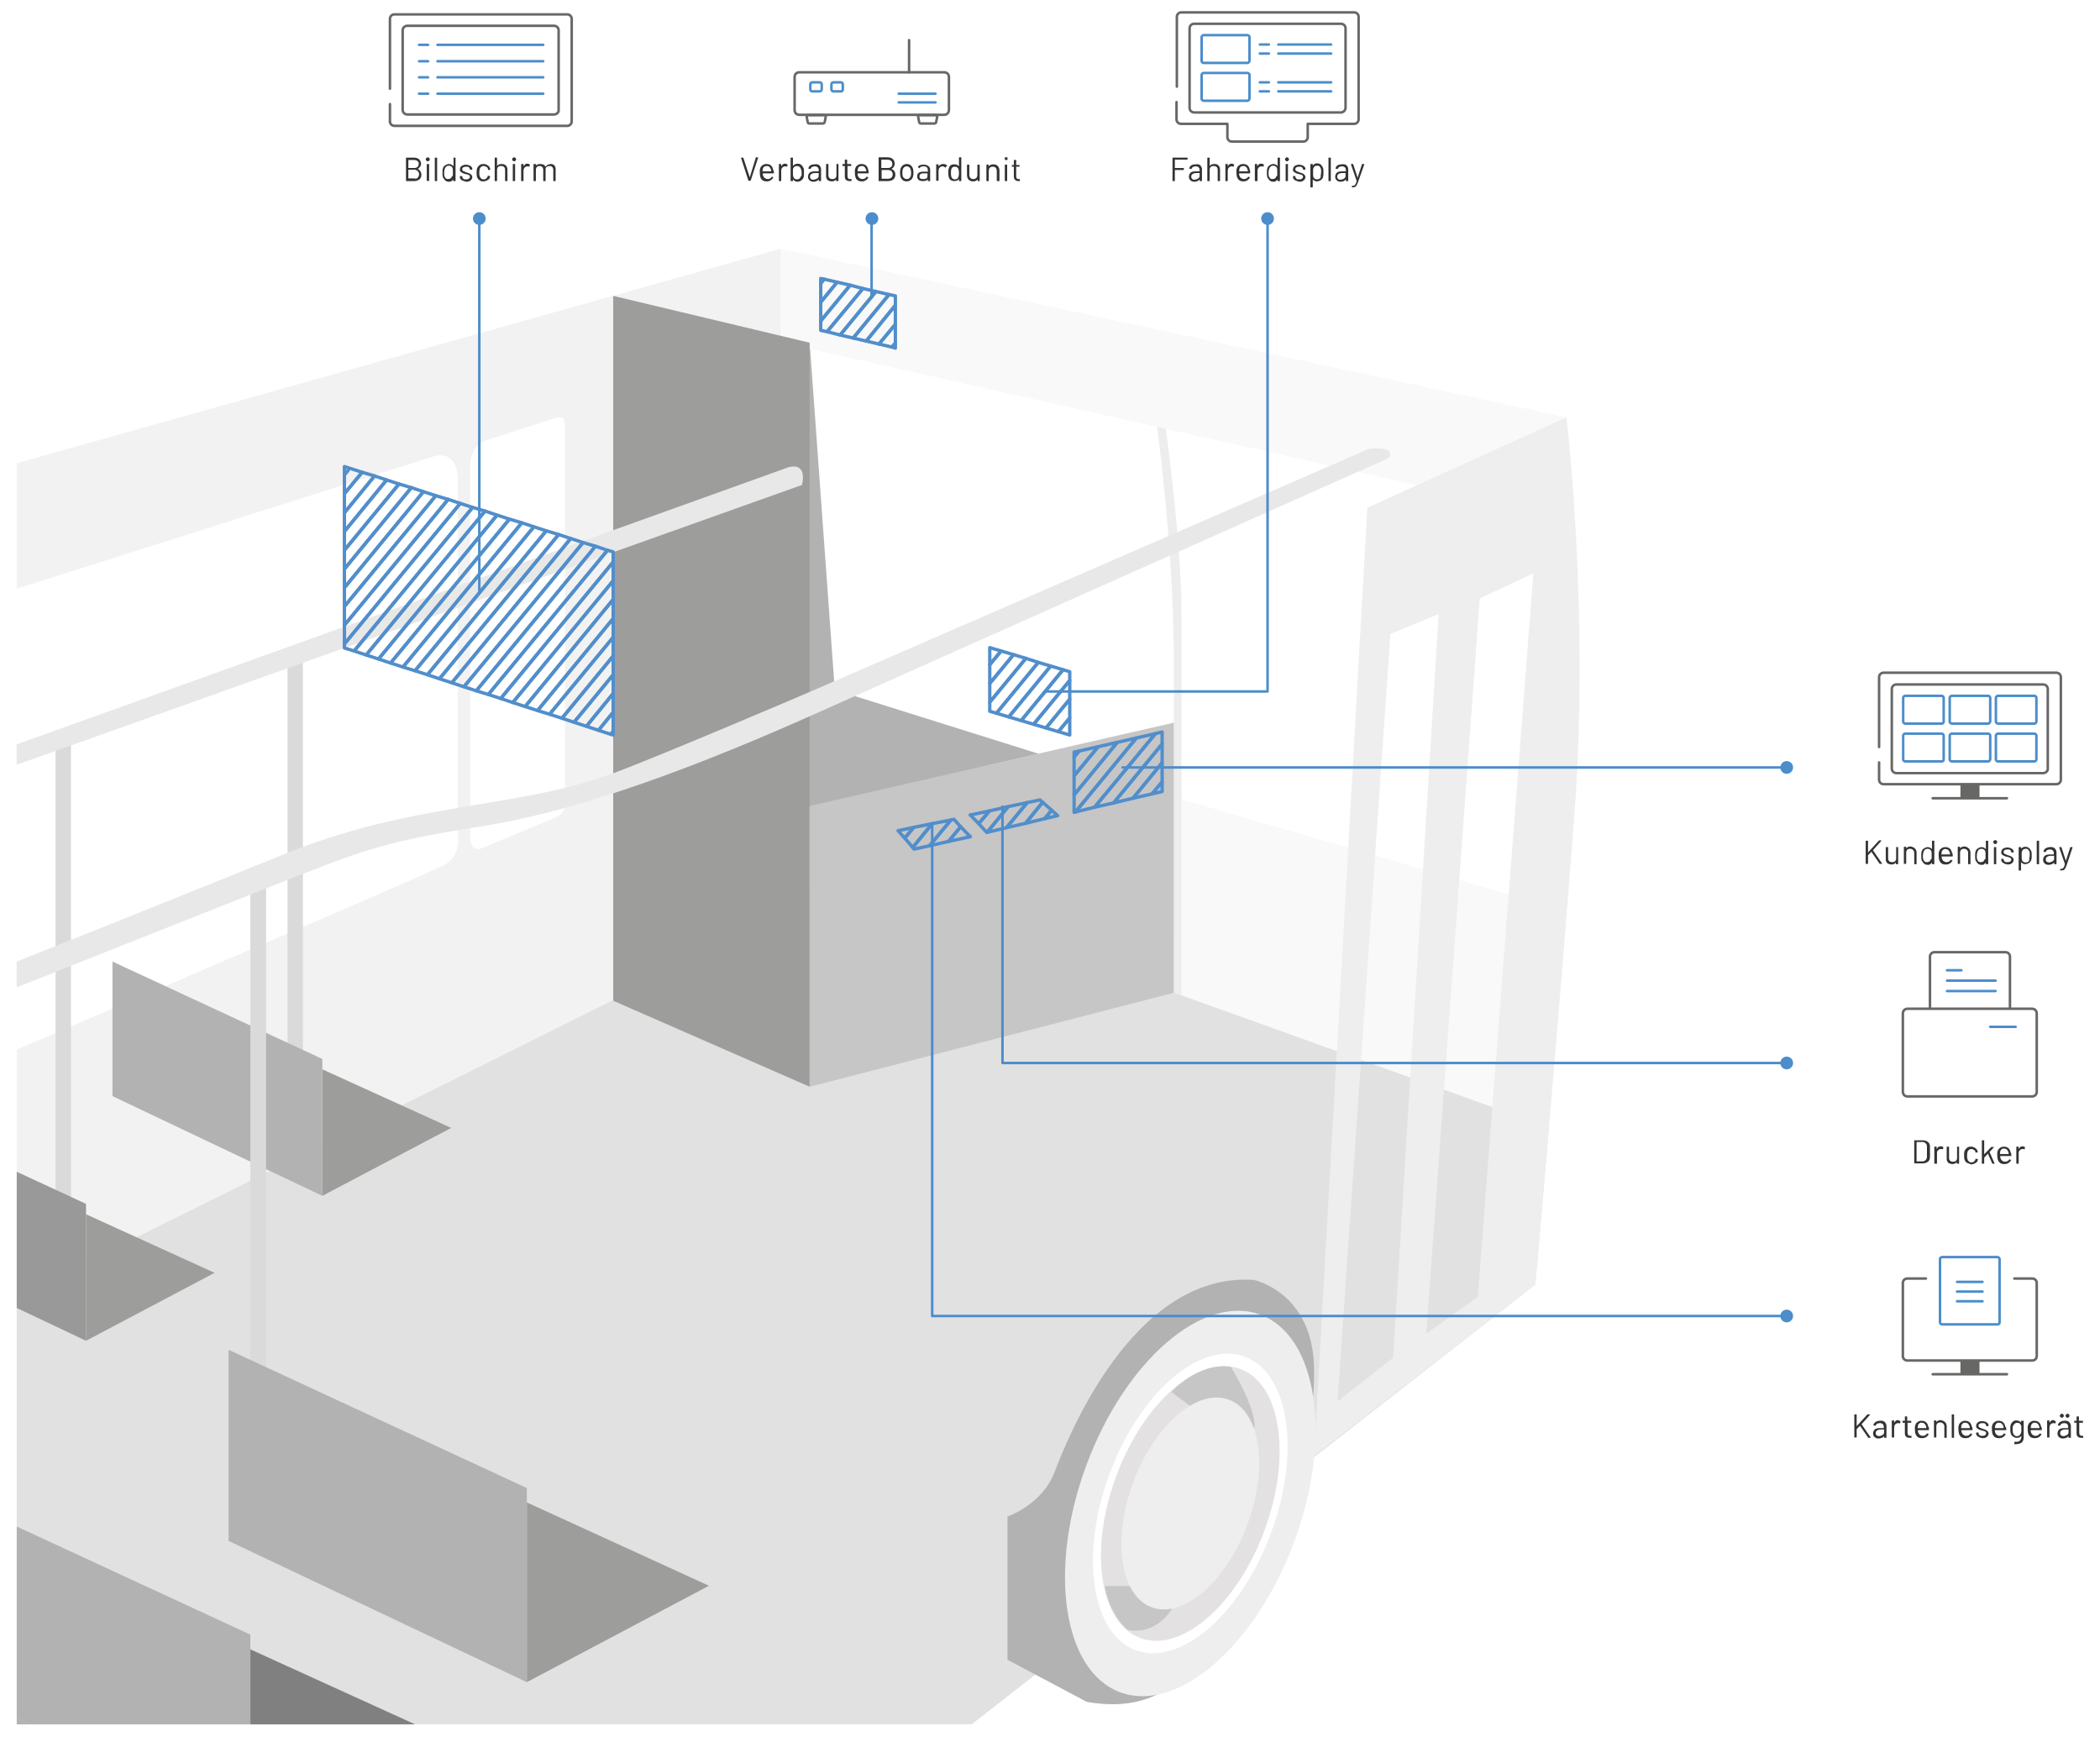 <svg xmlns="http://www.w3.org/2000/svg" xmlns:xlink="http://www.w3.org/1999/xlink" id="Bus" x="0px" y="0px" viewBox="0 0 627.4 518.9" style="enable-background:new 0 0 627.4 518.9;" xml:space="preserve"><style type="text/css">	.st0{fill:#333333;}	.st1{fill:#B2B2B2;}	.st2{fill:#FFFFFF;}	.st3{fill:#F9F9F9;}	.st4{fill:#E1E1E1;}	.st5{fill:#F2F2F2;}	.st6{fill:#9D9D9C;}	.st7{fill:#C6C6C6;}	.st8{fill:#EEEEEF;}	.st9{fill:#EDEDED;}	.st10{fill:none;}	.st11{fill:#E3E1E2;}	.st12{fill:#DADADA;}	.st13{fill:#E9E8E8;}	.st14{fill:none;stroke:#518ECB;stroke-linecap:round;stroke-linejoin:round;stroke-miterlimit:10;}	.st15{fill:#999999;}	.st16{fill:#808080;}	.st17{fill:none;stroke:#4C8DCB;stroke-width:0.75;stroke-linecap:round;stroke-linejoin:round;stroke-miterlimit:10;}	.st18{fill:none;stroke:#4C8DCB;stroke-width:0.75;stroke-linecap:round;stroke-miterlimit:10;}	.st19{fill:#4C8DCB;}	.st20{fill:none;stroke:#676766;stroke-width:0.75;stroke-miterlimit:10;}	.st21{fill:none;stroke:#676766;stroke-width:0.75;stroke-linecap:round;stroke-linejoin:round;stroke-miterlimit:10;}	.st22{fill:none;stroke:#4C8DCB;stroke-width:0.75;stroke-miterlimit:10;}	.st23{fill:none;stroke:#676766;stroke-width:0.75;stroke-linecap:round;stroke-miterlimit:10;}	.st24{fill:#676766;}</style><g>	<g>		<path class="st0" d="M124.8,50.5c0.4,0.1,0.6,0.4,0.8,0.7c0.2,0.3,0.3,0.6,0.3,1c0,0.6-0.2,1.1-0.6,1.4c-0.4,0.3-0.9,0.5-1.5,0.5   h-2.4c-0.1,0-0.1,0-0.1-0.1v-6.8c0-0.1,0-0.1,0.1-0.1h2.3c0.6,0,1.2,0.2,1.5,0.5s0.6,0.8,0.6,1.3c0,0.4-0.1,0.7-0.3,0.9   C125.3,50.1,125.1,50.3,124.8,50.5C124.7,50.5,124.7,50.5,124.8,50.5z M122,47.8v2.4c0,0,0,0,0,0h1.7c0.4,0,0.8-0.1,1-0.3   s0.4-0.5,0.4-0.9c0-0.4-0.1-0.7-0.4-0.9s-0.6-0.3-1-0.3L122,47.8C122,47.7,122,47.7,122,47.8z M124.8,53.1c0.2-0.2,0.4-0.6,0.4-1   s-0.1-0.7-0.4-1c-0.3-0.2-0.6-0.4-1-0.4H122c0,0,0,0,0,0v2.6c0,0,0,0,0,0h1.8C124.2,53.5,124.5,53.4,124.8,53.1z"></path>		<path class="st0" d="M127.4,48c-0.1-0.1-0.2-0.2-0.2-0.4c0-0.2,0.1-0.3,0.2-0.4c0.1-0.1,0.2-0.2,0.4-0.2c0.2,0,0.3,0.1,0.4,0.2   c0.1,0.1,0.2,0.2,0.2,0.4c0,0.2-0.1,0.3-0.2,0.4c-0.1,0.1-0.2,0.2-0.4,0.2S127.6,48.1,127.4,48z M127.5,54v-4.9   c0-0.1,0-0.1,0.1-0.1h0.5c0.1,0,0.1,0,0.1,0.1V54c0,0.1,0,0.1-0.1,0.1L127.5,54C127.5,54.1,127.5,54.1,127.5,54z"></path>		<path class="st0" d="M129.9,54v-6.8c0-0.1,0-0.1,0.1-0.1h0.5c0.1,0,0.1,0,0.1,0.1V54c0,0.1,0,0.1-0.1,0.1H130   C130,54.1,129.9,54.1,129.9,54z"></path>		<path class="st0" d="M135.5,47.1h0.5c0.1,0,0.1,0,0.1,0.1V54c0,0.1,0,0.1-0.1,0.1h-0.5c-0.1,0-0.1,0-0.1-0.1v-0.4c0,0,0,0,0,0   s0,0,0,0c-0.1,0.2-0.3,0.3-0.5,0.5s-0.5,0.2-0.7,0.2c-0.5,0-0.9-0.1-1.2-0.4s-0.5-0.6-0.7-1c-0.1-0.3-0.1-0.7-0.1-1.3   c0-0.6,0-1,0.1-1.2c0.1-0.4,0.3-0.8,0.7-1c0.3-0.2,0.7-0.4,1.2-0.4c0.3,0,0.5,0.1,0.7,0.2s0.4,0.3,0.6,0.4c0,0,0,0,0,0s0,0,0,0   v-2.3C135.4,47.1,135.4,47.1,135.5,47.1z M135.3,52.3c0-0.2,0-0.4,0-0.8s0-0.6,0-0.8c0-0.2-0.1-0.3-0.1-0.5   c-0.1-0.2-0.2-0.4-0.4-0.5c-0.2-0.1-0.4-0.2-0.7-0.2c-0.3,0-0.5,0.1-0.7,0.2s-0.3,0.3-0.4,0.5c-0.1,0.1-0.1,0.3-0.2,0.5   c0,0.2-0.1,0.4-0.1,0.8c0,0.3,0,0.6,0,0.7c0,0.2,0.1,0.3,0.1,0.5c0.1,0.2,0.2,0.4,0.4,0.6s0.4,0.2,0.7,0.2c0.3,0,0.5-0.1,0.7-0.2   c0.2-0.1,0.3-0.3,0.4-0.6C135.2,52.7,135.3,52.5,135.3,52.3z"></path>		<path class="st0" d="M138.3,54c-0.3-0.1-0.5-0.3-0.7-0.5c-0.2-0.2-0.2-0.4-0.2-0.7v-0.1c0-0.1,0-0.1,0.1-0.1h0.5   c0.1,0,0.1,0,0.1,0.1v0.1c0,0.2,0.1,0.4,0.3,0.6c0.2,0.2,0.5,0.2,0.9,0.2s0.6-0.1,0.8-0.2c0.2-0.2,0.3-0.4,0.3-0.6   c0-0.2-0.1-0.3-0.2-0.4c-0.1-0.1-0.2-0.2-0.4-0.2c-0.1-0.1-0.4-0.1-0.7-0.2c-0.4-0.1-0.7-0.2-0.9-0.3c-0.2-0.1-0.4-0.3-0.6-0.4   s-0.2-0.4-0.2-0.7c0-0.4,0.2-0.8,0.5-1s0.8-0.4,1.3-0.4c0.4,0,0.7,0.1,1,0.2c0.3,0.1,0.5,0.3,0.7,0.5s0.2,0.4,0.2,0.7v0   c0,0.1,0,0.1-0.1,0.1h-0.5c-0.1,0-0.1,0-0.1-0.1v0c0-0.2-0.1-0.4-0.3-0.6c-0.2-0.2-0.5-0.2-0.9-0.2c-0.3,0-0.6,0.1-0.8,0.2   c-0.2,0.1-0.3,0.3-0.3,0.6c0,0.2,0.1,0.4,0.3,0.5c0.2,0.1,0.5,0.2,0.9,0.4c0.4,0.1,0.7,0.2,0.9,0.3c0.2,0.1,0.4,0.2,0.6,0.4   c0.2,0.2,0.3,0.4,0.3,0.7c0,0.4-0.2,0.8-0.5,1c-0.3,0.3-0.8,0.4-1.4,0.4C139,54.2,138.6,54.1,138.3,54z"></path>		<path class="st0" d="M143.2,53.8c-0.3-0.2-0.6-0.6-0.7-1c-0.1-0.3-0.1-0.7-0.1-1.2c0-0.5,0-0.9,0.1-1.2c0.1-0.4,0.4-0.7,0.7-1   s0.8-0.4,1.2-0.4c0.5,0,0.9,0.1,1.3,0.4c0.4,0.2,0.6,0.6,0.7,0.9c0,0.1,0.1,0.2,0.1,0.3v0c0,0,0,0.1-0.1,0.1l-0.5,0.1h0   c0,0-0.1,0-0.1-0.1l0-0.2c-0.1-0.3-0.2-0.5-0.4-0.6s-0.5-0.3-0.9-0.3s-0.6,0.1-0.8,0.3s-0.4,0.4-0.4,0.7c-0.1,0.3-0.1,0.6-0.1,1   c0,0.4,0,0.8,0.1,1c0.1,0.3,0.2,0.5,0.4,0.7c0.2,0.2,0.5,0.3,0.8,0.3c0.3,0,0.6-0.1,0.8-0.3c0.2-0.2,0.4-0.4,0.4-0.7v0l0,0   c0-0.1,0-0.1,0.1-0.1l0.5,0.1c0.1,0,0.1,0,0.1,0.1l0,0.2c-0.1,0.4-0.3,0.7-0.7,0.9c-0.4,0.2-0.8,0.4-1.3,0.4   C143.9,54.2,143.5,54.1,143.2,53.8z"></path>		<path class="st0" d="M151.1,49.4c0.3,0.3,0.5,0.7,0.5,1.3V54c0,0.1,0,0.1-0.1,0.1h-0.5c-0.1,0-0.1,0-0.1-0.1v-3.2   c0-0.4-0.1-0.7-0.3-0.9c-0.2-0.2-0.5-0.3-0.9-0.3c-0.4,0-0.7,0.1-0.9,0.3s-0.3,0.5-0.3,0.9V54c0,0.1,0,0.1-0.1,0.1h-0.5   c-0.1,0-0.1,0-0.1-0.1v-6.8c0-0.1,0-0.1,0.1-0.1h0.5c0.1,0,0.1,0,0.1,0.1v2.4c0,0,0,0,0,0c0,0,0,0,0,0c0.3-0.4,0.7-0.6,1.4-0.6   C150.3,49,150.7,49.1,151.1,49.4z"></path>		<path class="st0" d="M153.2,48c-0.1-0.1-0.2-0.2-0.2-0.4c0-0.2,0.1-0.3,0.2-0.4c0.1-0.1,0.2-0.2,0.4-0.2s0.3,0.1,0.4,0.2   s0.2,0.2,0.2,0.4c0,0.2-0.1,0.3-0.2,0.4c-0.1,0.1-0.2,0.2-0.4,0.2S153.3,48.1,153.2,48z M153.2,54v-4.9c0-0.1,0-0.1,0.1-0.1h0.5   c0.1,0,0.1,0,0.1,0.1V54c0,0.1,0,0.1-0.1,0.1h-0.5C153.2,54.1,153.2,54.1,153.2,54z"></path>		<path class="st0" d="M158.2,49.1c0.1,0,0.1,0.1,0.1,0.1l-0.1,0.5c0,0.1-0.1,0.1-0.1,0.1c-0.1,0-0.2-0.1-0.4-0.1l-0.1,0   c-0.3,0-0.6,0.1-0.9,0.4c-0.2,0.2-0.3,0.6-0.3,0.9v3c0,0.1,0,0.1-0.1,0.1h-0.5c-0.1,0-0.1,0-0.1-0.1v-4.9c0-0.1,0-0.1,0.1-0.1h0.5   c0.1,0,0.1,0,0.1,0.1v0.6c0,0,0,0,0,0c0,0,0,0,0,0c0.1-0.2,0.3-0.4,0.5-0.6s0.5-0.2,0.8-0.2C157.9,49,158.1,49,158.2,49.1z"></path>		<path class="st0" d="M165.6,49.4c0.3,0.3,0.4,0.7,0.4,1.2V54c0,0.1,0,0.1-0.1,0.1h-0.5c-0.1,0-0.1,0-0.1-0.1v-3.2   c0-0.4-0.1-0.7-0.3-0.9c-0.2-0.2-0.5-0.3-0.8-0.3c-0.4,0-0.6,0.1-0.9,0.3s-0.3,0.5-0.3,0.9V54c0,0.1,0,0.1-0.1,0.1h-0.5   c-0.1,0-0.1,0-0.1-0.1v-3.2c0-0.4-0.1-0.7-0.3-0.9c-0.2-0.2-0.5-0.3-0.8-0.3c-0.4,0-0.6,0.1-0.8,0.3s-0.3,0.5-0.3,0.9V54   c0,0.1,0,0.1-0.1,0.1h-0.5c-0.1,0-0.1,0-0.1-0.1v-4.9c0-0.1,0-0.1,0.1-0.1h0.5c0.1,0,0.1,0,0.1,0.1v0.4c0,0,0,0,0,0c0,0,0,0,0,0   c0.1-0.2,0.3-0.3,0.6-0.4s0.5-0.1,0.8-0.1c0.3,0,0.6,0.1,0.9,0.2c0.2,0.1,0.4,0.3,0.6,0.6c0,0,0,0,0.1,0c0.1-0.3,0.4-0.5,0.6-0.6   s0.6-0.2,0.9-0.2C164.9,49,165.3,49.1,165.6,49.4z"></path>	</g>	<g>		<path class="st0" d="M354.7,47.7H351c0,0,0,0,0,0v2.5c0,0,0,0,0,0h2.6c0.1,0,0.1,0,0.1,0.1v0.4c0,0.1,0,0.1-0.1,0.1H351   c0,0,0,0,0,0V54c0,0.1,0,0.1-0.1,0.1h-0.5c-0.1,0-0.1,0-0.1-0.1v-6.8c0-0.1,0-0.1,0.1-0.1h4.3c0.1,0,0.1,0,0.1,0.1v0.4   C354.8,47.7,354.8,47.7,354.7,47.7z"></path>		<path class="st0" d="M358.6,49.4c0.3,0.3,0.5,0.7,0.5,1.2V54c0,0.1,0,0.1-0.1,0.1h-0.5c-0.1,0-0.1,0-0.1-0.1v-0.4c0,0,0,0,0,0   c0,0,0,0,0,0c-0.2,0.2-0.4,0.4-0.6,0.5c-0.3,0.1-0.6,0.2-0.9,0.2c-0.5,0-0.9-0.1-1.2-0.4c-0.3-0.2-0.5-0.6-0.5-1.1   c0-0.5,0.2-0.9,0.5-1.2s0.9-0.4,1.5-0.4h1.2c0,0,0,0,0,0v-0.4c0-0.3-0.1-0.6-0.3-0.8c-0.2-0.2-0.5-0.3-0.9-0.3   c-0.3,0-0.6,0.1-0.8,0.2c-0.2,0.1-0.3,0.3-0.4,0.5c0,0.1-0.1,0.1-0.1,0.1l-0.5-0.1c-0.1,0-0.1,0-0.1-0.1c0.1-0.4,0.3-0.7,0.6-0.9   s0.8-0.3,1.3-0.3C357.9,49,358.3,49.1,358.6,49.4z M358,53.3c0.3-0.2,0.4-0.5,0.4-0.8v-0.8c0,0,0,0,0,0h-1c-0.4,0-0.8,0.1-1.1,0.3   s-0.4,0.4-0.4,0.8c0,0.3,0.1,0.5,0.3,0.7c0.2,0.2,0.5,0.2,0.8,0.2C357.4,53.6,357.7,53.5,358,53.3z"></path>		<path class="st0" d="M364,49.4c0.3,0.3,0.5,0.7,0.5,1.3V54c0,0.1,0,0.1-0.1,0.1h-0.5c-0.1,0-0.1,0-0.1-0.1v-3.2   c0-0.4-0.1-0.7-0.3-0.9c-0.2-0.2-0.5-0.3-0.9-0.3c-0.4,0-0.7,0.1-0.9,0.3s-0.3,0.5-0.3,0.9V54c0,0.1,0,0.1-0.1,0.1h-0.5   c-0.1,0-0.1,0-0.1-0.1v-6.8c0-0.1,0-0.1,0.1-0.1h0.5c0.1,0,0.1,0,0.1,0.1v2.4c0,0,0,0,0,0c0,0,0,0,0,0c0.3-0.4,0.7-0.6,1.4-0.6   C363.3,49,363.7,49.1,364,49.4z"></path>		<path class="st0" d="M368.6,49.1c0.1,0,0.1,0.1,0.1,0.1l-0.1,0.5c0,0.1-0.1,0.1-0.1,0.1c-0.1,0-0.2-0.1-0.4-0.1l-0.1,0   c-0.3,0-0.6,0.1-0.9,0.4c-0.2,0.2-0.3,0.6-0.3,0.9v3c0,0.1,0,0.1-0.1,0.1h-0.5c-0.1,0-0.1,0-0.1-0.1v-4.9c0-0.1,0-0.1,0.1-0.1h0.5   c0.1,0,0.1,0,0.1,0.1v0.6c0,0,0,0,0,0c0,0,0,0,0,0c0.1-0.2,0.3-0.4,0.5-0.6s0.5-0.2,0.8-0.2C368.3,49,368.5,49,368.6,49.1z"></path>		<path class="st0" d="M373.5,51.4v0.3c0,0.1,0,0.1-0.1,0.1h-3.2c0,0,0,0,0,0c0,0.4,0,0.6,0.1,0.7c0.1,0.3,0.2,0.5,0.5,0.7   s0.5,0.3,0.9,0.3c0.3,0,0.5-0.1,0.7-0.2c0.2-0.1,0.4-0.3,0.5-0.5c0-0.1,0.1-0.1,0.1,0l0.4,0.2c0.1,0,0.1,0.1,0,0.1   c-0.2,0.3-0.4,0.6-0.8,0.8c-0.3,0.2-0.7,0.3-1.1,0.3c-0.5,0-0.9-0.1-1.2-0.3c-0.3-0.2-0.5-0.5-0.7-0.9c-0.1-0.3-0.2-0.8-0.2-1.4   c0-0.3,0-0.5,0-0.7s0-0.3,0.1-0.5c0.1-0.4,0.3-0.8,0.7-1c0.3-0.3,0.8-0.4,1.2-0.4c0.6,0,1.1,0.2,1.4,0.5c0.3,0.3,0.5,0.7,0.6,1.3   C373.5,50.9,373.5,51.1,373.5,51.4z M370.7,49.8c-0.2,0.2-0.4,0.4-0.4,0.7c0,0.1-0.1,0.4-0.1,0.7c0,0,0,0,0,0h2.6c0,0,0,0,0,0   c0-0.3,0-0.5-0.1-0.6c-0.1-0.3-0.2-0.5-0.4-0.7c-0.2-0.2-0.5-0.3-0.8-0.3C371.1,49.6,370.9,49.7,370.7,49.8z"></path>		<path class="st0" d="M377.5,49.1c0.1,0,0.1,0.1,0.1,0.1l-0.1,0.5c0,0.1-0.1,0.1-0.1,0.1c-0.1,0-0.2-0.1-0.4-0.1l-0.1,0   c-0.3,0-0.6,0.1-0.9,0.4c-0.2,0.2-0.3,0.6-0.3,0.9v3c0,0.1,0,0.1-0.1,0.1H375c-0.1,0-0.1,0-0.1-0.1v-4.9c0-0.1,0-0.1,0.1-0.1h0.5   c0.1,0,0.1,0,0.1,0.1v0.6c0,0,0,0,0,0c0,0,0,0,0,0c0.1-0.2,0.3-0.4,0.5-0.6s0.5-0.2,0.8-0.2C377.2,49,377.4,49,377.5,49.1z"></path>		<path class="st0" d="M381.8,47.1h0.5c0.1,0,0.1,0,0.1,0.1V54c0,0.1,0,0.1-0.1,0.1h-0.5c-0.1,0-0.1,0-0.1-0.1v-0.4c0,0,0,0,0,0   s0,0,0,0c-0.1,0.2-0.3,0.3-0.5,0.5s-0.5,0.2-0.7,0.2c-0.5,0-0.9-0.1-1.2-0.4s-0.5-0.6-0.7-1c-0.1-0.3-0.1-0.7-0.1-1.3   c0-0.6,0-1,0.1-1.2c0.1-0.4,0.3-0.8,0.7-1c0.3-0.2,0.7-0.4,1.2-0.4c0.3,0,0.5,0.1,0.7,0.2s0.4,0.3,0.5,0.4c0,0,0,0,0,0s0,0,0,0   v-2.3C381.7,47.1,381.7,47.1,381.8,47.1z M381.6,52.3c0-0.2,0-0.4,0-0.8s0-0.6,0-0.8c0-0.2-0.1-0.3-0.1-0.5   c-0.1-0.2-0.2-0.4-0.4-0.5c-0.2-0.1-0.4-0.2-0.7-0.2c-0.3,0-0.5,0.1-0.7,0.2s-0.3,0.3-0.4,0.5c-0.1,0.1-0.1,0.3-0.2,0.5   c0,0.2-0.1,0.4-0.1,0.8c0,0.3,0,0.6,0,0.7c0,0.2,0.1,0.3,0.1,0.5c0.1,0.2,0.2,0.4,0.4,0.6s0.4,0.2,0.7,0.2c0.3,0,0.5-0.1,0.7-0.2   c0.2-0.1,0.3-0.3,0.4-0.6C381.5,52.7,381.6,52.5,381.6,52.3z"></path>		<path class="st0" d="M384.1,48c-0.1-0.1-0.2-0.2-0.2-0.4c0-0.2,0.1-0.3,0.2-0.4c0.1-0.1,0.2-0.2,0.4-0.2s0.3,0.1,0.4,0.2   s0.2,0.2,0.2,0.4c0,0.2-0.1,0.3-0.2,0.4c-0.1,0.1-0.2,0.2-0.4,0.2S384.2,48.1,384.1,48z M384.1,54v-4.9c0-0.1,0-0.1,0.1-0.1h0.5   c0.1,0,0.1,0,0.1,0.1V54c0,0.1,0,0.1-0.1,0.1h-0.5C384.1,54.1,384.1,54.1,384.1,54z"></path>		<path class="st0" d="M387.2,54c-0.3-0.1-0.5-0.3-0.7-0.5s-0.2-0.4-0.2-0.7v-0.1c0-0.1,0-0.1,0.1-0.1h0.5c0.1,0,0.1,0,0.1,0.1v0.1   c0,0.2,0.1,0.4,0.3,0.6c0.2,0.2,0.5,0.2,0.9,0.2s0.6-0.1,0.8-0.2c0.2-0.2,0.3-0.4,0.3-0.6c0-0.2-0.1-0.3-0.2-0.4   c-0.1-0.1-0.2-0.2-0.4-0.2c-0.1-0.1-0.4-0.1-0.7-0.2c-0.4-0.1-0.7-0.2-0.9-0.3c-0.2-0.1-0.4-0.3-0.6-0.4s-0.2-0.4-0.2-0.7   c0-0.4,0.2-0.8,0.5-1s0.8-0.4,1.3-0.4c0.4,0,0.7,0.1,1,0.2c0.3,0.1,0.5,0.3,0.7,0.5s0.2,0.4,0.2,0.7v0c0,0.1,0,0.1-0.1,0.1h-0.5   c-0.1,0-0.1,0-0.1-0.1v0c0-0.2-0.1-0.4-0.3-0.6c-0.2-0.2-0.5-0.2-0.9-0.2c-0.3,0-0.6,0.1-0.8,0.2c-0.2,0.1-0.3,0.3-0.3,0.6   c0,0.2,0.1,0.4,0.3,0.5c0.2,0.1,0.5,0.2,0.9,0.4c0.4,0.1,0.7,0.2,0.9,0.3c0.2,0.1,0.4,0.2,0.6,0.4c0.2,0.2,0.3,0.4,0.3,0.7   c0,0.4-0.2,0.8-0.5,1c-0.3,0.3-0.8,0.4-1.4,0.4C387.8,54.2,387.5,54.1,387.2,54z"></path>		<path class="st0" d="M395.4,51.6c0,0.5,0,0.9-0.1,1.2c-0.1,0.4-0.3,0.8-0.7,1c-0.3,0.2-0.7,0.4-1.2,0.4c-0.3,0-0.5-0.1-0.7-0.2   c-0.2-0.1-0.4-0.3-0.5-0.4c0,0,0,0,0,0c0,0,0,0,0,0v2.3c0,0.1,0,0.1-0.1,0.1h-0.5c-0.1,0-0.1,0-0.1-0.1v-6.8c0-0.1,0-0.1,0.1-0.1   h0.5c0.1,0,0.1,0,0.1,0.1v0.4c0,0,0,0,0,0c0,0,0,0,0,0c0.1-0.2,0.3-0.3,0.5-0.5c0.2-0.1,0.5-0.2,0.7-0.2c0.5,0,0.9,0.1,1.2,0.4   c0.3,0.2,0.5,0.6,0.7,1C395.4,50.6,395.4,51.1,395.4,51.6z M394.6,52.3c0-0.2,0.1-0.4,0.1-0.8c0-0.3,0-0.6,0-0.7s-0.1-0.3-0.1-0.5   c-0.1-0.2-0.2-0.4-0.4-0.6s-0.4-0.2-0.7-0.2c-0.3,0-0.5,0.1-0.7,0.2s-0.3,0.3-0.4,0.6c-0.1,0.1-0.1,0.3-0.1,0.5s0,0.4,0,0.8   s0,0.6,0,0.8c0,0.2,0.1,0.3,0.1,0.5c0.1,0.2,0.2,0.4,0.4,0.5c0.2,0.1,0.4,0.2,0.7,0.2c0.3,0,0.5-0.1,0.7-0.2   c0.2-0.1,0.3-0.3,0.4-0.5C394.5,52.7,394.6,52.5,394.6,52.3z"></path>		<path class="st0" d="M396.9,54v-6.8c0-0.1,0-0.1,0.1-0.1h0.5c0.1,0,0.1,0,0.1,0.1V54c0,0.1,0,0.1-0.1,0.1H397   C396.9,54.1,396.9,54.1,396.9,54z"></path>		<path class="st0" d="M402.3,49.4c0.3,0.3,0.5,0.7,0.5,1.2V54c0,0.1,0,0.1-0.1,0.1h-0.5c-0.1,0-0.1,0-0.1-0.1v-0.4c0,0,0,0,0,0   c0,0,0,0,0,0c-0.2,0.2-0.4,0.4-0.6,0.5c-0.3,0.1-0.6,0.2-0.9,0.2c-0.5,0-0.9-0.1-1.2-0.4c-0.3-0.2-0.5-0.6-0.5-1.1   c0-0.5,0.2-0.9,0.5-1.2s0.9-0.4,1.5-0.4h1.2c0,0,0,0,0,0v-0.4c0-0.3-0.1-0.6-0.3-0.8c-0.2-0.2-0.5-0.3-0.9-0.3   c-0.3,0-0.6,0.1-0.8,0.2c-0.2,0.1-0.3,0.3-0.4,0.5c0,0.1-0.1,0.1-0.1,0.1l-0.5-0.1c-0.1,0-0.1,0-0.1-0.1c0.1-0.4,0.3-0.7,0.6-0.9   s0.8-0.3,1.3-0.3C401.5,49,402,49.1,402.3,49.4z M401.6,53.3c0.3-0.2,0.4-0.5,0.4-0.8v-0.8c0,0,0,0,0,0h-1c-0.4,0-0.8,0.1-1.1,0.3   s-0.4,0.4-0.4,0.8c0,0.3,0.1,0.5,0.3,0.7c0.2,0.2,0.5,0.2,0.8,0.2C401,53.6,401.4,53.5,401.6,53.3z"></path>		<path class="st0" d="M403.9,56v-0.4c0-0.1,0-0.1,0.1-0.1h0c0.3,0,0.5,0,0.6-0.1c0.1-0.1,0.3-0.2,0.4-0.4s0.2-0.5,0.3-0.9   c0,0,0,0,0-0.1l-1.7-4.9l0,0c0,0,0-0.1,0.1-0.1h0.5c0.1,0,0.1,0,0.1,0.1l1.3,4c0,0,0,0,0,0s0,0,0,0l1.3-4c0-0.1,0.1-0.1,0.1-0.1   h0.5c0.1,0,0.1,0,0.1,0.1l-1.9,5.4c-0.2,0.4-0.3,0.8-0.5,1s-0.3,0.4-0.5,0.4s-0.5,0.1-0.9,0.1L403.9,56   C403.9,56.1,403.9,56.1,403.9,56z"></path>	</g>	<g>		<path class="st0" d="M557.4,258.1v-6.8c0-0.1,0-0.1,0.1-0.1h0.5c0.1,0,0.1,0,0.1,0.1v3.4c0,0,0,0,0,0c0,0,0,0,0,0l3.2-3.5   c0,0,0.1-0.1,0.1-0.1h0.6c0,0,0.1,0,0.1,0c0,0,0,0.1,0,0.1l-2.5,2.8c0,0,0,0,0,0.1l2.7,3.9l0,0c0,0,0,0.1-0.1,0.1h-0.6   c-0.1,0-0.1,0-0.1-0.1l-2.4-3.5c0,0,0,0,0,0c0,0,0,0,0,0l-1,1c0,0,0,0,0,0.1v2.4c0,0.1,0,0.1-0.1,0.1h-0.5   C557.4,258.2,557.4,258.1,557.4,258.1z"></path>		<path class="st0" d="M566.5,253.1h0.5c0.1,0,0.1,0,0.1,0.1v4.9c0,0.1,0,0.1-0.1,0.1h-0.5c-0.1,0-0.1,0-0.1-0.1v-0.4c0,0,0,0,0,0   c0,0,0,0,0,0c-0.3,0.4-0.7,0.6-1.3,0.6c-0.3,0-0.6-0.1-0.9-0.2c-0.3-0.1-0.5-0.3-0.6-0.6c-0.2-0.2-0.2-0.5-0.2-0.9v-3.4   c0-0.1,0-0.1,0.1-0.1h0.5c0.1,0,0.1,0,0.1,0.1v3.2c0,0.4,0.1,0.7,0.3,0.9c0.2,0.2,0.5,0.3,0.9,0.3c0.4,0,0.7-0.1,0.9-0.3   s0.3-0.5,0.3-0.9v-3.2C566.4,253.1,566.4,253.1,566.5,253.1z"></path>		<path class="st0" d="M572.1,253.5c0.3,0.3,0.5,0.7,0.5,1.3v3.3c0,0.1,0,0.1-0.1,0.1H572c-0.1,0-0.1,0-0.1-0.1v-3.2   c0-0.4-0.1-0.7-0.3-0.9c-0.2-0.2-0.5-0.4-0.9-0.4c-0.4,0-0.7,0.1-0.9,0.3s-0.3,0.5-0.3,0.9v3.2c0,0.1,0,0.1-0.1,0.1h-0.5   c-0.1,0-0.1,0-0.1-0.1v-4.9c0-0.1,0-0.1,0.1-0.1h0.5c0.1,0,0.1,0,0.1,0.1v0.4c0,0,0,0,0,0c0,0,0,0,0,0c0.3-0.4,0.7-0.6,1.4-0.6   C571.3,253,571.8,253.2,572.1,253.5z"></path>		<path class="st0" d="M577.3,251.2h0.5c0.1,0,0.1,0,0.1,0.1v6.8c0,0.1,0,0.1-0.1,0.1h-0.5c-0.1,0-0.1,0-0.1-0.1v-0.4c0,0,0,0,0,0   s0,0,0,0c-0.1,0.2-0.3,0.3-0.5,0.5s-0.5,0.2-0.7,0.2c-0.5,0-0.9-0.1-1.2-0.4s-0.5-0.6-0.7-1c-0.1-0.3-0.1-0.7-0.1-1.3   c0-0.6,0-1,0.1-1.2c0.1-0.4,0.3-0.8,0.7-1c0.3-0.2,0.7-0.4,1.2-0.4c0.3,0,0.5,0.1,0.7,0.2s0.4,0.3,0.5,0.4c0,0,0,0,0,0s0,0,0,0   v-2.4C577.2,251.2,577.2,251.2,577.3,251.2z M577.1,256.4c0-0.2,0-0.4,0-0.8s0-0.6,0-0.8c0-0.2-0.1-0.3-0.1-0.5   c-0.1-0.2-0.2-0.4-0.4-0.5c-0.2-0.1-0.4-0.2-0.7-0.2c-0.3,0-0.5,0.1-0.7,0.2s-0.3,0.3-0.4,0.5c-0.1,0.1-0.1,0.3-0.2,0.5   c0,0.2-0.1,0.4-0.1,0.8c0,0.3,0,0.6,0,0.7c0,0.2,0.1,0.3,0.1,0.5c0.1,0.2,0.2,0.4,0.4,0.6s0.4,0.2,0.7,0.2c0.3,0,0.5-0.1,0.7-0.2   c0.2-0.1,0.3-0.3,0.4-0.6C577.1,256.7,577.1,256.6,577.1,256.4z"></path>		<path class="st0" d="M583.4,255.5v0.3c0,0.1,0,0.1-0.1,0.1h-3.2c0,0,0,0,0,0c0,0.4,0,0.6,0.1,0.7c0.1,0.3,0.2,0.5,0.5,0.7   s0.5,0.3,0.9,0.3c0.3,0,0.5-0.1,0.7-0.2c0.2-0.1,0.4-0.3,0.5-0.5c0-0.1,0.1-0.1,0.1,0l0.4,0.2c0.1,0,0.1,0.1,0,0.1   c-0.2,0.3-0.4,0.6-0.8,0.8c-0.3,0.2-0.7,0.3-1.2,0.3c-0.5,0-0.9-0.1-1.2-0.3c-0.3-0.2-0.5-0.5-0.7-0.9c-0.1-0.3-0.2-0.8-0.2-1.4   c0-0.3,0-0.5,0-0.7s0-0.3,0.1-0.5c0.1-0.4,0.3-0.8,0.7-1c0.3-0.3,0.8-0.4,1.2-0.4c0.6,0,1.1,0.2,1.4,0.5c0.3,0.3,0.5,0.7,0.6,1.3   C583.4,255,583.4,255.2,583.4,255.5z M580.5,253.9c-0.2,0.2-0.4,0.4-0.4,0.7c0,0.1-0.1,0.4-0.1,0.7c0,0,0,0,0,0h2.6c0,0,0,0,0,0   c0-0.3,0-0.5-0.1-0.6c-0.1-0.3-0.2-0.5-0.4-0.7s-0.5-0.3-0.8-0.3C581,253.6,580.8,253.7,580.5,253.9z"></path>		<path class="st0" d="M588.2,253.5c0.3,0.3,0.5,0.7,0.5,1.3v3.3c0,0.1,0,0.1-0.1,0.1h-0.5c-0.1,0-0.1,0-0.1-0.1v-3.2   c0-0.4-0.1-0.7-0.3-0.9c-0.2-0.2-0.5-0.4-0.9-0.4c-0.4,0-0.7,0.1-0.9,0.3s-0.3,0.5-0.3,0.9v3.2c0,0.1,0,0.1-0.1,0.1h-0.5   c-0.1,0-0.1,0-0.1-0.1v-4.9c0-0.1,0-0.1,0.1-0.1h0.5c0.1,0,0.1,0,0.1,0.1v0.4c0,0,0,0,0,0c0,0,0,0,0,0c0.3-0.4,0.7-0.6,1.4-0.6   C587.5,253,587.9,253.2,588.2,253.5z"></path>		<path class="st0" d="M593.4,251.2h0.5c0.1,0,0.1,0,0.1,0.1v6.8c0,0.1,0,0.1-0.1,0.1h-0.5c-0.1,0-0.1,0-0.1-0.1v-0.4c0,0,0,0,0,0   s0,0,0,0c-0.1,0.2-0.3,0.3-0.5,0.5s-0.5,0.2-0.7,0.2c-0.5,0-0.9-0.1-1.2-0.4s-0.5-0.6-0.7-1c-0.1-0.3-0.1-0.7-0.1-1.3   c0-0.6,0-1,0.1-1.2c0.1-0.4,0.3-0.8,0.7-1c0.3-0.2,0.7-0.4,1.2-0.4c0.3,0,0.5,0.1,0.7,0.2s0.4,0.3,0.5,0.4c0,0,0,0,0,0s0,0,0,0   v-2.4C593.3,251.2,593.3,251.2,593.4,251.2z M593.2,256.4c0-0.2,0-0.4,0-0.8s0-0.6,0-0.8c0-0.2-0.1-0.3-0.1-0.5   c-0.1-0.2-0.2-0.4-0.4-0.5c-0.2-0.1-0.4-0.2-0.7-0.2c-0.3,0-0.5,0.1-0.7,0.2s-0.3,0.3-0.4,0.5c-0.1,0.1-0.1,0.3-0.2,0.5   c0,0.2-0.1,0.4-0.1,0.8c0,0.3,0,0.6,0,0.7c0,0.2,0.1,0.3,0.1,0.5c0.1,0.2,0.2,0.4,0.4,0.6s0.4,0.2,0.7,0.2c0.3,0,0.5-0.1,0.7-0.2   c0.2-0.1,0.3-0.3,0.4-0.6C593.2,256.7,593.2,256.6,593.2,256.4z"></path>		<path class="st0" d="M595.7,252c-0.1-0.1-0.2-0.2-0.2-0.4c0-0.2,0.1-0.3,0.2-0.4c0.1-0.1,0.2-0.2,0.4-0.2s0.3,0.1,0.4,0.2   c0.1,0.1,0.2,0.2,0.2,0.4c0,0.2-0.1,0.3-0.2,0.4c-0.1,0.1-0.2,0.2-0.4,0.2S595.8,252.1,595.7,252z M595.7,258.1v-4.9   c0-0.1,0-0.1,0.1-0.1h0.5c0.1,0,0.1,0,0.1,0.1v4.9c0,0.1,0,0.1-0.1,0.1h-0.5C595.7,258.2,595.7,258.1,595.7,258.1z"></path>		<path class="st0" d="M598.8,258c-0.3-0.1-0.5-0.3-0.7-0.5s-0.2-0.4-0.2-0.7v-0.1c0-0.1,0-0.1,0.1-0.1h0.5c0.1,0,0.1,0,0.1,0.1v0.1   c0,0.2,0.1,0.4,0.3,0.6c0.2,0.2,0.5,0.2,0.9,0.2s0.6-0.1,0.8-0.2c0.2-0.2,0.3-0.4,0.3-0.6c0-0.2-0.1-0.3-0.2-0.4   c-0.1-0.1-0.2-0.2-0.4-0.2c-0.1-0.1-0.4-0.1-0.7-0.2c-0.4-0.1-0.7-0.2-0.9-0.3c-0.2-0.1-0.4-0.3-0.6-0.4s-0.2-0.4-0.2-0.7   c0-0.4,0.2-0.8,0.5-1s0.8-0.4,1.3-0.4c0.4,0,0.7,0.1,1,0.2c0.3,0.1,0.5,0.3,0.7,0.5s0.2,0.4,0.2,0.7v0c0,0.1,0,0.1-0.1,0.1h-0.5   c-0.1,0-0.1,0-0.1-0.1v0c0-0.2-0.1-0.4-0.3-0.6c-0.2-0.2-0.5-0.2-0.9-0.2c-0.3,0-0.6,0.1-0.8,0.2c-0.2,0.1-0.3,0.3-0.3,0.6   c0,0.2,0.1,0.4,0.3,0.5c0.2,0.1,0.5,0.2,0.9,0.4c0.4,0.1,0.7,0.2,0.9,0.3c0.2,0.1,0.4,0.2,0.6,0.4c0.2,0.2,0.3,0.4,0.3,0.7   c0,0.4-0.2,0.8-0.5,1c-0.3,0.3-0.8,0.4-1.3,0.4C599.4,258.2,599.1,258.2,598.8,258z"></path>		<path class="st0" d="M607,255.6c0,0.5,0,0.9-0.1,1.2c-0.1,0.4-0.3,0.8-0.7,1c-0.3,0.2-0.7,0.4-1.2,0.4c-0.3,0-0.5-0.1-0.7-0.2   c-0.2-0.1-0.4-0.3-0.5-0.4c0,0,0,0,0,0c0,0,0,0,0,0v2.4c0,0.1,0,0.1-0.1,0.1h-0.5c-0.1,0-0.1,0-0.1-0.1v-6.8c0-0.1,0-0.1,0.1-0.1   h0.5c0.1,0,0.1,0,0.1,0.1v0.4c0,0,0,0,0,0c0,0,0,0,0,0c0.1-0.2,0.3-0.3,0.5-0.4c0.2-0.1,0.5-0.2,0.7-0.2c0.5,0,0.9,0.1,1.2,0.4   c0.3,0.2,0.5,0.6,0.7,1C607,254.7,607,255.1,607,255.6z M606.3,256.4c0-0.2,0.1-0.4,0.1-0.8c0-0.3,0-0.6,0-0.7s-0.1-0.3-0.1-0.5   c-0.1-0.2-0.2-0.4-0.4-0.6s-0.4-0.2-0.7-0.2c-0.3,0-0.5,0.1-0.7,0.2s-0.3,0.3-0.4,0.6c-0.1,0.1-0.1,0.3-0.1,0.5c0,0.2,0,0.4,0,0.8   s0,0.6,0,0.8c0,0.2,0.1,0.3,0.1,0.5c0.1,0.2,0.2,0.4,0.4,0.5c0.2,0.1,0.4,0.2,0.7,0.2c0.3,0,0.5-0.1,0.7-0.2   c0.2-0.1,0.3-0.3,0.4-0.5C606.2,256.8,606.2,256.6,606.3,256.4z"></path>		<path class="st0" d="M608.5,258.1v-6.8c0-0.1,0-0.1,0.1-0.1h0.5c0.1,0,0.1,0,0.1,0.1v6.8c0,0.1,0,0.1-0.1,0.1h-0.5   C608.5,258.2,608.5,258.1,608.5,258.1z"></path>		<path class="st0" d="M613.9,253.5c0.3,0.3,0.5,0.7,0.5,1.2v3.4c0,0.1,0,0.1-0.1,0.1h-0.5c-0.1,0-0.1,0-0.1-0.1v-0.4c0,0,0,0,0,0   c0,0,0,0,0,0c-0.2,0.2-0.4,0.4-0.7,0.5c-0.3,0.1-0.6,0.2-0.9,0.2c-0.5,0-0.9-0.1-1.2-0.4c-0.3-0.2-0.5-0.6-0.5-1.1   c0-0.5,0.2-0.9,0.5-1.2s0.9-0.4,1.5-0.4h1.2c0,0,0,0,0,0v-0.4c0-0.3-0.1-0.6-0.3-0.8c-0.2-0.2-0.5-0.3-0.9-0.3   c-0.3,0-0.6,0.1-0.8,0.2c-0.2,0.1-0.3,0.3-0.4,0.5c0,0.1-0.1,0.1-0.1,0.1l-0.5-0.1c-0.1,0-0.1,0-0.1-0.1c0.1-0.4,0.3-0.7,0.6-0.9   s0.8-0.4,1.3-0.4C613.1,253,613.6,253.2,613.9,253.5z M613.3,257.3c0.3-0.2,0.4-0.5,0.4-0.8v-0.8c0,0,0,0,0,0h-1   c-0.4,0-0.8,0.1-1.1,0.3c-0.3,0.2-0.4,0.4-0.4,0.8c0,0.3,0.1,0.5,0.3,0.7c0.2,0.1,0.5,0.2,0.8,0.2   C612.6,257.6,613,257.5,613.3,257.3z"></path>		<path class="st0" d="M615.5,260.1v-0.4c0-0.1,0-0.1,0.1-0.1h0c0.3,0,0.5,0,0.6-0.1c0.1-0.1,0.3-0.2,0.4-0.4s0.2-0.5,0.3-0.9   c0,0,0,0,0-0.1l-1.7-4.9l0,0c0,0,0-0.1,0.1-0.1h0.5c0.1,0,0.1,0,0.1,0.1l1.3,4c0,0,0,0,0,0s0,0,0,0l1.3-4c0-0.1,0.1-0.1,0.1-0.1   h0.5c0.1,0,0.1,0,0.1,0.1l-1.8,5.4c-0.2,0.4-0.3,0.8-0.5,1c-0.1,0.2-0.3,0.4-0.5,0.4s-0.5,0.1-0.9,0.1h-0.1   C615.6,260.2,615.5,260.1,615.5,260.1z"></path>	</g>	<g>		<path class="st0" d="M571.9,347.6v-6.8c0-0.1,0-0.1,0.1-0.1h2.4c0.7,0,1.2,0.2,1.6,0.5c0.4,0.3,0.6,0.8,0.6,1.4v3.1   c0,0.6-0.2,1.1-0.6,1.4c-0.4,0.3-0.9,0.5-1.6,0.5H572C571.9,347.7,571.9,347.6,571.9,347.6z M572.6,347h1.7c0.4,0,0.8-0.1,1-0.4   c0.3-0.3,0.4-0.6,0.4-1v-3c0-0.4-0.1-0.8-0.4-1c-0.3-0.3-0.6-0.4-1-0.4h-1.7c0,0,0,0,0,0L572.6,347C572.6,347,572.6,347,572.6,347   z"></path>		<path class="st0" d="M580.5,342.7c0.1,0,0.1,0.1,0.1,0.1l-0.1,0.5c0,0.1-0.1,0.1-0.1,0.1c-0.1,0-0.2-0.1-0.4-0.1l-0.1,0   c-0.3,0-0.6,0.1-0.9,0.4s-0.3,0.6-0.3,0.9v3c0,0.1,0,0.1-0.1,0.1H578c-0.1,0-0.1,0-0.1-0.1v-4.9c0-0.1,0-0.1,0.1-0.1h0.5   c0.1,0,0.1,0,0.1,0.1v0.6c0,0,0,0,0,0c0,0,0,0,0,0c0.1-0.2,0.3-0.4,0.5-0.6s0.5-0.2,0.8-0.2C580.2,342.5,580.4,342.6,580.5,342.7z   "></path>		<path class="st0" d="M584.7,342.6h0.5c0.1,0,0.1,0,0.1,0.1v4.9c0,0.1,0,0.1-0.1,0.1h-0.5c-0.1,0-0.1,0-0.1-0.1v-0.4c0,0,0,0,0,0   s0,0,0,0c-0.3,0.4-0.7,0.6-1.3,0.6c-0.3,0-0.6-0.1-0.9-0.2c-0.3-0.1-0.5-0.3-0.6-0.6c-0.2-0.2-0.2-0.5-0.2-0.9v-3.4   c0-0.1,0-0.1,0.1-0.1h0.5c0.1,0,0.1,0,0.1,0.1v3.2c0,0.4,0.1,0.7,0.3,0.9c0.2,0.2,0.5,0.3,0.9,0.3c0.4,0,0.7-0.1,0.9-0.3   s0.3-0.5,0.3-0.9v-3.2C584.6,342.6,584.7,342.6,584.7,342.6z"></path>		<path class="st0" d="M587.6,347.4c-0.3-0.2-0.6-0.6-0.7-1c-0.1-0.3-0.1-0.7-0.1-1.2c0-0.5,0-0.9,0.1-1.2c0.1-0.4,0.4-0.7,0.7-1   s0.8-0.4,1.2-0.4c0.5,0,0.9,0.1,1.3,0.4c0.4,0.2,0.6,0.6,0.7,0.9c0,0.1,0.1,0.2,0.1,0.3v0c0,0,0,0.1-0.1,0.1l-0.5,0.1h0   c0,0-0.1,0-0.1-0.1l0-0.1c-0.1-0.3-0.2-0.5-0.4-0.6s-0.5-0.3-0.8-0.3s-0.6,0.1-0.8,0.3s-0.4,0.4-0.4,0.7c-0.1,0.3-0.1,0.6-0.1,1   c0,0.4,0,0.8,0.1,1c0.1,0.3,0.2,0.5,0.4,0.7s0.5,0.3,0.8,0.3c0.3,0,0.6-0.1,0.8-0.3s0.4-0.4,0.4-0.7v0l0,0c0-0.1,0-0.1,0.1-0.1   l0.5,0.1c0.1,0,0.1,0,0.1,0.1l0,0.2c-0.1,0.4-0.3,0.7-0.7,0.9c-0.4,0.2-0.8,0.4-1.3,0.4C588.4,347.7,588,347.6,587.6,347.4z"></path>		<path class="st0" d="M592.1,347.6v-6.8c0-0.1,0-0.1,0.1-0.1h0.5c0.1,0,0.1,0,0.1,0.1v4.1c0,0,0,0,0,0c0,0,0,0,0,0l2.1-2.2   c0,0,0.1,0,0.1,0h0.6c0,0,0.1,0,0.1,0c0,0,0,0.1,0,0.1l-1.3,1.4c0,0,0,0,0,0l1.5,3.4l0,0c0,0.1,0,0.1-0.1,0.1h-0.5   c-0.1,0-0.1,0-0.1-0.1l-1.3-2.9c0,0,0,0,0,0l-1.1,1.2c0,0,0,0,0,0v1.7c0,0.1,0,0.1-0.1,0.1h-0.5   C592.2,347.7,592.1,347.6,592.1,347.6z"></path>		<path class="st0" d="M600.9,345v0.3c0,0.1,0,0.1-0.1,0.1h-3.2c0,0,0,0,0,0c0,0.4,0,0.6,0.1,0.7c0.1,0.3,0.2,0.5,0.5,0.7   c0.2,0.2,0.5,0.3,0.9,0.3c0.3,0,0.5-0.1,0.7-0.2c0.2-0.1,0.4-0.3,0.5-0.5c0-0.1,0.1-0.1,0.1,0l0.4,0.2c0.1,0,0.1,0.1,0,0.1   c-0.2,0.3-0.4,0.6-0.8,0.8c-0.3,0.2-0.7,0.3-1.2,0.3c-0.5,0-0.9-0.1-1.2-0.3c-0.3-0.2-0.5-0.5-0.7-0.9c-0.1-0.3-0.2-0.8-0.2-1.4   c0-0.3,0-0.5,0-0.7s0-0.3,0.1-0.5c0.1-0.4,0.3-0.8,0.7-1c0.3-0.3,0.8-0.4,1.2-0.4c0.6,0,1.1,0.2,1.4,0.5c0.3,0.3,0.5,0.7,0.6,1.3   C600.9,344.5,600.9,344.7,600.9,345z M598,343.4c-0.2,0.2-0.4,0.4-0.4,0.7c0,0.1-0.1,0.4-0.1,0.7c0,0,0,0,0,0h2.6c0,0,0,0,0,0   c0-0.3,0-0.5-0.1-0.6c-0.1-0.3-0.2-0.5-0.4-0.7s-0.5-0.3-0.8-0.3C598.5,343.1,598.2,343.2,598,343.4z"></path>		<path class="st0" d="M604.9,342.7c0.1,0,0.1,0.1,0.1,0.1l-0.1,0.5c0,0.1-0.1,0.1-0.1,0.1c-0.1,0-0.2-0.1-0.4-0.1l-0.1,0   c-0.3,0-0.6,0.1-0.9,0.4s-0.3,0.6-0.3,0.9v3c0,0.1,0,0.1-0.1,0.1h-0.5c-0.1,0-0.1,0-0.1-0.1v-4.9c0-0.1,0-0.1,0.1-0.1h0.5   c0.1,0,0.1,0,0.1,0.1v0.6c0,0,0,0,0,0c0,0,0,0,0,0c0.1-0.2,0.3-0.4,0.5-0.6s0.5-0.2,0.8-0.2C604.5,342.5,604.7,342.6,604.9,342.7z   "></path>	</g>	<g>		<path class="st0" d="M554,429.5v-6.8c0-0.1,0-0.1,0.1-0.1h0.5c0.1,0,0.1,0,0.1,0.1v3.4c0,0,0,0,0,0c0,0,0,0,0,0l3.2-3.5   c0,0,0.1,0,0.1,0h0.6c0,0,0.1,0,0.1,0s0,0.1,0,0.1l-2.5,2.8c0,0,0,0,0,0.1l2.7,3.9l0,0c0,0,0,0.1-0.1,0.1h-0.6   c-0.1,0-0.1,0-0.1-0.1l-2.4-3.5c0,0,0,0,0,0c0,0,0,0,0,0l-1,1c0,0,0,0,0,0v2.4c0,0.1,0,0.1-0.1,0.1h-0.5   C554.1,429.6,554,429.5,554,429.5z"></path>		<path class="st0" d="M563.1,424.9c0.3,0.3,0.5,0.7,0.5,1.2v3.4c0,0.1,0,0.1-0.1,0.1H563c-0.1,0-0.1,0-0.1-0.1v-0.4c0,0,0,0,0,0   s0,0,0,0c-0.2,0.2-0.4,0.4-0.7,0.5s-0.6,0.2-0.9,0.2c-0.5,0-0.9-0.1-1.2-0.4c-0.3-0.2-0.5-0.6-0.5-1.1c0-0.5,0.2-0.9,0.5-1.2   s0.9-0.4,1.5-0.4h1.2c0,0,0,0,0,0v-0.4c0-0.3-0.1-0.6-0.3-0.8c-0.2-0.2-0.5-0.3-0.9-0.3c-0.3,0-0.6,0.1-0.8,0.2   c-0.2,0.1-0.3,0.3-0.4,0.5c0,0.1-0.1,0.1-0.1,0.1l-0.5-0.1c-0.1,0-0.1,0-0.1-0.1c0.1-0.4,0.3-0.7,0.6-0.9s0.8-0.4,1.3-0.4   C562.3,424.4,562.8,424.6,563.1,424.9z M562.5,428.7c0.3-0.2,0.4-0.5,0.4-0.8v-0.8c0,0,0,0,0,0h-1c-0.4,0-0.8,0.1-1.1,0.3   c-0.3,0.2-0.4,0.4-0.4,0.8c0,0.3,0.1,0.5,0.3,0.7c0.2,0.1,0.5,0.2,0.8,0.2C561.9,429,562.2,428.9,562.5,428.7z"></path>		<path class="st0" d="M567.7,424.6c0.1,0,0.1,0.1,0.1,0.1l-0.1,0.5c0,0.1-0.1,0.1-0.1,0.1c-0.1,0-0.2-0.1-0.4-0.1l-0.1,0   c-0.3,0-0.6,0.1-0.9,0.4c-0.2,0.2-0.3,0.6-0.3,0.9v2.9c0,0.1,0,0.1-0.1,0.1h-0.5c-0.1,0-0.1,0-0.1-0.1v-4.9c0-0.1,0-0.1,0.1-0.1   h0.5c0.1,0,0.1,0,0.1,0.1v0.6c0,0,0,0,0,0c0,0,0,0,0,0c0.1-0.2,0.3-0.4,0.5-0.6s0.5-0.2,0.8-0.2   C567.4,424.5,567.5,424.5,567.7,424.6z"></path>		<path class="st0" d="M571,425.1h-1.1c0,0,0,0,0,0v3c0,0.3,0.1,0.5,0.2,0.7c0.1,0.1,0.4,0.2,0.7,0.2h0.2c0.1,0,0.1,0,0.1,0.1v0.4   c0,0.1,0,0.1-0.1,0.1c-0.1,0-0.2,0-0.4,0c-0.5,0-0.8-0.1-1.1-0.3c-0.2-0.2-0.4-0.5-0.4-1v-3.2c0,0,0,0,0,0h-0.6   c-0.1,0-0.1,0-0.1-0.1v-0.4c0-0.1,0-0.1,0.1-0.1h0.6c0,0,0,0,0,0v-1.2c0-0.1,0-0.1,0.1-0.1h0.5c0.1,0,0.1,0,0.1,0.1v1.2   c0,0,0,0,0,0h1.1c0.1,0,0.1,0,0.1,0.1v0.4C571.1,425.1,571.1,425.1,571,425.1z"></path>		<path class="st0" d="M576.3,426.9v0.3c0,0.1,0,0.1-0.1,0.1H573c0,0,0,0,0,0c0,0.4,0,0.6,0.1,0.7c0.1,0.3,0.2,0.5,0.5,0.7   c0.2,0.2,0.5,0.3,0.9,0.3c0.3,0,0.5-0.1,0.7-0.2c0.2-0.1,0.4-0.3,0.5-0.5c0-0.1,0.1-0.1,0.1,0l0.4,0.2c0.1,0,0.1,0.1,0,0.1   c-0.2,0.3-0.4,0.6-0.8,0.8c-0.3,0.2-0.7,0.3-1.2,0.3c-0.5,0-0.9-0.1-1.2-0.3c-0.3-0.2-0.5-0.5-0.7-0.9c-0.1-0.3-0.2-0.8-0.2-1.4   c0-0.3,0-0.5,0-0.7s0-0.3,0.1-0.5c0.1-0.4,0.3-0.8,0.7-1c0.3-0.3,0.8-0.4,1.2-0.4c0.6,0,1.1,0.2,1.4,0.5c0.3,0.3,0.5,0.7,0.6,1.3   C576.3,426.4,576.3,426.6,576.3,426.9z M573.4,425.3c-0.2,0.2-0.4,0.4-0.4,0.7c0,0.1-0.1,0.4-0.1,0.7c0,0,0,0,0,0h2.6c0,0,0,0,0,0   c0-0.3,0-0.5-0.1-0.6c-0.1-0.3-0.2-0.5-0.4-0.7s-0.5-0.3-0.8-0.3C573.9,425,573.6,425.1,573.4,425.3z"></path>		<path class="st0" d="M581.1,424.9c0.3,0.3,0.5,0.7,0.5,1.3v3.3c0,0.1,0,0.1-0.1,0.1h-0.5c-0.1,0-0.1,0-0.1-0.1v-3.2   c0-0.4-0.1-0.7-0.3-0.9c-0.2-0.2-0.5-0.4-0.9-0.4c-0.4,0-0.7,0.1-0.9,0.3s-0.3,0.5-0.3,0.9v3.2c0,0.1,0,0.1-0.1,0.1h-0.5   c-0.1,0-0.1,0-0.1-0.1v-4.9c0-0.1,0-0.1,0.1-0.1h0.5c0.1,0,0.1,0,0.1,0.1v0.4c0,0,0,0,0,0c0,0,0,0,0,0c0.3-0.4,0.7-0.6,1.4-0.6   C580.3,424.4,580.8,424.6,581.1,424.9z"></path>		<path class="st0" d="M583.1,429.5v-6.8c0-0.1,0-0.1,0.1-0.1h0.5c0.1,0,0.1,0,0.1,0.1v6.8c0,0.1,0,0.1-0.1,0.1h-0.5   C583.1,429.6,583.1,429.5,583.1,429.5z"></path>		<path class="st0" d="M589.3,426.9v0.3c0,0.1,0,0.1-0.1,0.1H586c0,0,0,0,0,0c0,0.4,0,0.6,0.1,0.7c0.1,0.3,0.2,0.5,0.5,0.7   c0.2,0.2,0.5,0.3,0.9,0.3c0.3,0,0.5-0.1,0.7-0.2c0.2-0.1,0.4-0.3,0.5-0.5c0-0.1,0.1-0.1,0.1,0l0.4,0.2c0.1,0,0.1,0.1,0,0.1   c-0.2,0.3-0.4,0.6-0.8,0.8c-0.3,0.2-0.7,0.3-1.2,0.3c-0.5,0-0.9-0.1-1.2-0.3c-0.3-0.2-0.5-0.5-0.7-0.9c-0.1-0.3-0.2-0.8-0.2-1.4   c0-0.3,0-0.5,0-0.7s0-0.3,0.1-0.5c0.1-0.4,0.3-0.8,0.7-1c0.3-0.3,0.8-0.4,1.2-0.4c0.6,0,1.1,0.2,1.4,0.5c0.3,0.3,0.5,0.7,0.6,1.3   C589.3,426.4,589.3,426.6,589.3,426.9z M586.4,425.3c-0.2,0.2-0.4,0.4-0.4,0.7c0,0.1-0.1,0.4-0.1,0.7c0,0,0,0,0,0h2.6c0,0,0,0,0,0   c0-0.3,0-0.5-0.1-0.6c-0.1-0.3-0.2-0.5-0.4-0.7s-0.5-0.3-0.8-0.3C586.9,425,586.7,425.1,586.4,425.3z"></path>		<path class="st0" d="M591.3,429.4c-0.3-0.1-0.5-0.3-0.7-0.5s-0.2-0.4-0.2-0.7v-0.1c0-0.1,0-0.1,0.1-0.1h0.5c0.1,0,0.1,0,0.1,0.1   v0.1c0,0.2,0.1,0.4,0.3,0.6c0.2,0.2,0.5,0.2,0.9,0.2s0.6-0.1,0.8-0.2c0.2-0.2,0.3-0.4,0.3-0.6c0-0.2-0.1-0.3-0.2-0.4   c-0.1-0.1-0.2-0.2-0.4-0.2c-0.1-0.1-0.4-0.1-0.7-0.2c-0.4-0.1-0.7-0.2-0.9-0.3c-0.2-0.1-0.4-0.3-0.6-0.4c-0.2-0.2-0.2-0.4-0.2-0.7   c0-0.4,0.2-0.8,0.5-1c0.3-0.3,0.8-0.4,1.3-0.4c0.4,0,0.7,0.1,1,0.2c0.3,0.1,0.5,0.3,0.7,0.5s0.2,0.4,0.2,0.7v0   c0,0.1,0,0.1-0.1,0.1h-0.5c-0.1,0-0.1,0-0.1-0.1v0c0-0.2-0.1-0.4-0.3-0.6c-0.2-0.2-0.5-0.2-0.9-0.2c-0.3,0-0.6,0.1-0.8,0.2   c-0.2,0.1-0.3,0.3-0.3,0.6c0,0.2,0.1,0.4,0.3,0.5c0.2,0.1,0.5,0.2,0.9,0.4c0.4,0.1,0.7,0.2,0.9,0.3c0.2,0.1,0.4,0.2,0.6,0.4   c0.2,0.2,0.3,0.4,0.3,0.7c0,0.4-0.2,0.8-0.5,1c-0.3,0.3-0.8,0.4-1.3,0.4C591.9,429.6,591.6,429.6,591.3,429.4z"></path>		<path class="st0" d="M599.4,426.9v0.3c0,0.1,0,0.1-0.1,0.1H596c0,0,0,0,0,0c0,0.4,0,0.6,0.1,0.7c0.1,0.3,0.2,0.5,0.5,0.7   c0.2,0.2,0.5,0.3,0.9,0.3c0.3,0,0.5-0.1,0.7-0.2c0.2-0.1,0.4-0.3,0.5-0.5c0-0.1,0.1-0.1,0.1,0l0.4,0.2c0.1,0,0.1,0.1,0,0.1   c-0.2,0.3-0.4,0.6-0.8,0.8c-0.3,0.2-0.7,0.3-1.2,0.3c-0.5,0-0.9-0.1-1.2-0.3c-0.3-0.2-0.5-0.5-0.7-0.9c-0.1-0.3-0.2-0.8-0.2-1.4   c0-0.3,0-0.5,0-0.7s0-0.3,0.1-0.5c0.1-0.4,0.3-0.8,0.7-1c0.3-0.3,0.8-0.4,1.2-0.4c0.6,0,1.1,0.2,1.4,0.5c0.3,0.3,0.5,0.7,0.6,1.3   C599.3,426.4,599.4,426.6,599.4,426.9z M596.5,425.3c-0.2,0.2-0.4,0.4-0.4,0.7c0,0.1-0.1,0.4-0.1,0.7c0,0,0,0,0,0h2.6c0,0,0,0,0,0   c0-0.3,0-0.5-0.1-0.6c-0.1-0.3-0.2-0.5-0.4-0.7s-0.5-0.3-0.8-0.3C597,425,596.7,425.1,596.5,425.3z"></path>		<path class="st0" d="M604,424.5h0.5c0.1,0,0.1,0,0.1,0.1v4.8c0,0.7-0.2,1.3-0.6,1.6c-0.4,0.3-1,0.5-1.8,0.5c-0.2,0-0.3,0-0.3,0   c-0.1,0-0.1,0-0.1-0.1l0-0.5c0,0,0-0.1,0-0.1c0,0,0,0,0.1,0l0.3,0c0.6,0,1.1-0.1,1.3-0.4s0.4-0.6,0.4-1.2V429c0,0,0,0,0,0   c0,0,0,0,0,0c-0.3,0.4-0.7,0.6-1.3,0.6c-0.4,0-0.8-0.1-1.2-0.4c-0.3-0.2-0.6-0.6-0.7-1c-0.1-0.3-0.1-0.7-0.1-1.2   c0-0.3,0-0.5,0-0.7s0.1-0.4,0.1-0.5c0.1-0.4,0.3-0.7,0.6-1s0.7-0.4,1.1-0.4c0.6,0,1,0.2,1.4,0.6c0,0,0,0,0,0c0,0,0,0,0,0v-0.4   C603.9,424.5,603.9,424.5,604,424.5z M603.9,427.7c0-0.1,0-0.4,0-0.6c0-0.3,0-0.6,0-0.7c0-0.1,0-0.2,0-0.3   c-0.1-0.3-0.2-0.5-0.4-0.7s-0.5-0.3-0.8-0.3c-0.3,0-0.6,0.1-0.8,0.3c-0.2,0.2-0.4,0.4-0.5,0.7c-0.1,0.2-0.1,0.5-0.1,1   c0,0.5,0,0.8,0.1,1c0.1,0.3,0.2,0.5,0.4,0.7c0.2,0.2,0.5,0.3,0.8,0.3c0.3,0,0.6-0.1,0.8-0.3c0.2-0.2,0.3-0.4,0.4-0.7   C603.9,427.9,603.9,427.8,603.9,427.7z"></path>		<path class="st0" d="M610,426.9v0.3c0,0.1,0,0.1-0.1,0.1h-3.2c0,0,0,0,0,0c0,0.4,0,0.6,0.1,0.7c0.1,0.3,0.2,0.5,0.5,0.7   c0.2,0.2,0.5,0.3,0.9,0.3c0.3,0,0.5-0.1,0.7-0.2c0.2-0.1,0.4-0.3,0.5-0.5c0-0.1,0.1-0.1,0.1,0l0.4,0.2c0.1,0,0.1,0.1,0,0.1   c-0.2,0.3-0.4,0.6-0.8,0.8c-0.3,0.2-0.7,0.3-1.2,0.3c-0.5,0-0.9-0.1-1.2-0.3c-0.3-0.2-0.5-0.5-0.7-0.9c-0.1-0.3-0.2-0.8-0.2-1.4   c0-0.3,0-0.5,0-0.7s0-0.3,0.1-0.5c0.1-0.4,0.3-0.8,0.7-1c0.3-0.3,0.8-0.4,1.2-0.4c0.6,0,1.1,0.2,1.4,0.5c0.3,0.3,0.5,0.7,0.6,1.3   C610,426.4,610,426.6,610,426.9z M607.2,425.3c-0.2,0.2-0.4,0.4-0.4,0.7c0,0.1-0.1,0.4-0.1,0.7c0,0,0,0,0,0h2.6c0,0,0,0,0,0   c0-0.3,0-0.5-0.1-0.6c-0.1-0.3-0.2-0.5-0.4-0.7s-0.5-0.3-0.8-0.3C607.7,425,607.4,425.1,607.2,425.3z"></path>		<path class="st0" d="M614.1,424.6c0.1,0,0.1,0.1,0.1,0.1l-0.1,0.5c0,0.1-0.1,0.1-0.1,0.1c-0.1,0-0.2-0.1-0.4-0.1l-0.1,0   c-0.3,0-0.6,0.1-0.9,0.4c-0.2,0.2-0.3,0.6-0.3,0.9v2.9c0,0.1,0,0.1-0.1,0.1h-0.5c-0.1,0-0.1,0-0.1-0.1v-4.9c0-0.1,0-0.1,0.1-0.1   h0.5c0.1,0,0.1,0,0.1,0.1v0.6c0,0,0,0,0,0c0,0,0,0,0,0c0.1-0.2,0.3-0.4,0.5-0.6s0.5-0.2,0.8-0.2   C613.7,424.5,613.9,424.5,614.1,424.6z"></path>		<path class="st0" d="M618.2,424.9c0.3,0.3,0.5,0.7,0.5,1.2v3.4c0,0.1,0,0.1-0.1,0.1h-0.5c-0.1,0-0.1,0-0.1-0.1v-0.4c0,0,0,0,0,0   s0,0,0,0c-0.2,0.2-0.4,0.4-0.7,0.5s-0.6,0.2-0.9,0.2c-0.5,0-0.9-0.1-1.2-0.4c-0.3-0.2-0.5-0.6-0.5-1.1c0-0.5,0.2-0.9,0.5-1.2   s0.9-0.4,1.5-0.4h1.2c0,0,0,0,0,0v-0.4c0-0.3-0.1-0.6-0.3-0.8c-0.2-0.2-0.5-0.3-0.9-0.3c-0.3,0-0.6,0.1-0.8,0.2   c-0.2,0.1-0.3,0.3-0.4,0.5c0,0.1-0.1,0.1-0.1,0.1l-0.5-0.1c-0.1,0-0.1,0-0.1-0.1c0.1-0.4,0.3-0.7,0.6-0.9s0.8-0.4,1.3-0.4   C617.4,424.4,617.9,424.6,618.2,424.9z M615.6,423.4c-0.1-0.1-0.2-0.2-0.2-0.4c0-0.2,0.1-0.3,0.2-0.4c0.1-0.1,0.2-0.2,0.4-0.2   c0.2,0,0.3,0.1,0.4,0.2c0.1,0.1,0.2,0.2,0.2,0.4c0,0.2-0.1,0.3-0.2,0.4c-0.1,0.1-0.2,0.2-0.4,0.2   C615.8,423.6,615.7,423.5,615.6,423.4z M617.6,428.7c0.3-0.2,0.4-0.5,0.4-0.8v-0.8c0,0,0,0,0,0h-1c-0.4,0-0.8,0.1-1.1,0.3   c-0.3,0.2-0.4,0.4-0.4,0.8c0,0.3,0.1,0.5,0.3,0.7c0.2,0.1,0.5,0.2,0.8,0.2C616.9,429,617.3,428.9,617.6,428.7z M617.3,423.4   c-0.1-0.1-0.2-0.2-0.2-0.4c0-0.2,0.1-0.3,0.2-0.4c0.1-0.1,0.2-0.2,0.4-0.2c0.2,0,0.3,0.1,0.4,0.2c0.1,0.1,0.2,0.2,0.2,0.4   c0,0.2-0.1,0.3-0.2,0.4c-0.1,0.1-0.2,0.2-0.4,0.2C617.5,423.6,617.4,423.5,617.3,423.4z"></path>		<path class="st0" d="M622.3,425.1h-1.1c0,0,0,0,0,0v3c0,0.3,0.1,0.5,0.2,0.7c0.1,0.1,0.4,0.2,0.7,0.2h0.2c0.1,0,0.1,0,0.1,0.1v0.4   c0,0.1,0,0.1-0.1,0.1c-0.1,0-0.2,0-0.4,0c-0.5,0-0.8-0.1-1.1-0.3c-0.2-0.2-0.4-0.5-0.4-1v-3.2c0,0,0,0,0,0h-0.6   c-0.1,0-0.1,0-0.1-0.1v-0.4c0-0.1,0-0.1,0.1-0.1h0.6c0,0,0,0,0,0v-1.2c0-0.1,0-0.1,0.1-0.1h0.5c0.1,0,0.1,0,0.1,0.1v1.2   c0,0,0,0,0,0h1.1c0.1,0,0.1,0,0.1,0.1v0.4C622.4,425.1,622.4,425.1,622.3,425.1z"></path>	</g>	<g>		<path class="st0" d="M223.6,54l-2.2-6.8l0,0c0,0,0-0.1,0.1-0.1h0.5c0.1,0,0.1,0,0.1,0.1L224,53c0,0,0,0,0,0s0,0,0,0l1.8-5.9   c0-0.1,0.1-0.1,0.1-0.1h0.5c0.1,0,0.1,0,0.1,0.1l-2.2,6.8c0,0.1-0.1,0.1-0.1,0.1h-0.6C223.6,54.1,223.6,54.1,223.6,54z"></path>		<path class="st0" d="M231.2,51.4v0.3c0,0.1,0,0.1-0.1,0.1h-3.2c0,0,0,0,0,0c0,0.4,0,0.6,0.1,0.7c0.1,0.3,0.2,0.5,0.5,0.7   s0.5,0.3,0.9,0.3c0.3,0,0.5-0.1,0.7-0.2c0.2-0.1,0.4-0.3,0.5-0.5c0-0.1,0.1-0.1,0.1,0L231,53c0.1,0,0.1,0.1,0,0.1   c-0.2,0.3-0.4,0.6-0.8,0.8c-0.3,0.2-0.7,0.3-1.1,0.3c-0.5,0-0.9-0.1-1.2-0.3c-0.3-0.2-0.6-0.5-0.7-0.9c-0.1-0.3-0.2-0.8-0.2-1.4   c0-0.3,0-0.5,0-0.7s0-0.3,0.1-0.5c0.1-0.4,0.3-0.8,0.7-1c0.3-0.3,0.8-0.4,1.2-0.4c0.6,0,1.1,0.2,1.4,0.5c0.3,0.3,0.5,0.7,0.6,1.3   C231.1,50.9,231.2,51.1,231.2,51.4z M228.3,49.8c-0.2,0.2-0.4,0.4-0.4,0.7c0,0.1-0.1,0.4-0.1,0.7c0,0,0,0,0,0h2.6c0,0,0,0,0,0   c0-0.3,0-0.5-0.1-0.6c-0.1-0.3-0.2-0.5-0.4-0.7c-0.2-0.2-0.5-0.3-0.8-0.3C228.8,49.6,228.5,49.7,228.3,49.8z"></path>		<path class="st0" d="M235.2,49.1c0.1,0,0.1,0.1,0.1,0.1l-0.1,0.5c0,0.1-0.1,0.1-0.1,0.1c-0.1,0-0.2-0.1-0.4-0.1l-0.1,0   c-0.3,0-0.6,0.1-0.9,0.4c-0.2,0.2-0.3,0.6-0.3,0.9v3c0,0.1,0,0.1-0.1,0.1h-0.5c-0.1,0-0.1,0-0.1-0.1v-4.9c0-0.1,0-0.1,0.1-0.1h0.5   c0.1,0,0.1,0,0.1,0.1v0.6c0,0,0,0,0,0c0,0,0,0,0,0c0.1-0.2,0.3-0.4,0.5-0.6s0.5-0.2,0.8-0.2C234.8,49,235,49,235.2,49.1z"></path>		<path class="st0" d="M240.2,51.6c0,0.5,0,1-0.1,1.3c-0.1,0.4-0.3,0.7-0.7,1c-0.3,0.2-0.7,0.4-1.2,0.4c-0.3,0-0.5-0.1-0.7-0.2   c-0.2-0.1-0.4-0.3-0.6-0.5c0,0,0,0,0,0c0,0,0,0,0,0V54c0,0.1,0,0.1-0.1,0.1h-0.5c-0.1,0-0.1,0-0.1-0.1v-6.8c0-0.1,0-0.1,0.1-0.1   h0.5c0.1,0,0.1,0,0.1,0.1v2.4c0,0,0,0,0,0c0,0,0,0,0,0c0.1-0.2,0.3-0.3,0.6-0.5c0.2-0.1,0.5-0.2,0.7-0.2c0.5,0,0.9,0.1,1.2,0.4   c0.3,0.2,0.5,0.6,0.7,1C240.2,50.6,240.2,51.1,240.2,51.6z M239.5,52.3c0-0.2,0-0.4,0-0.7c0-0.3,0-0.6-0.1-0.8s-0.1-0.3-0.2-0.5   c-0.1-0.2-0.2-0.4-0.4-0.5s-0.4-0.2-0.7-0.2c-0.3,0-0.5,0.1-0.7,0.2c-0.2,0.1-0.3,0.3-0.4,0.5c-0.1,0.1-0.1,0.3-0.1,0.5   s0,0.4,0,0.8c0,0.3,0,0.6,0,0.7c0,0.2,0.1,0.3,0.1,0.5c0.1,0.2,0.2,0.4,0.4,0.6c0.2,0.1,0.4,0.2,0.7,0.2c0.3,0,0.5-0.1,0.7-0.2   s0.3-0.3,0.4-0.6C239.4,52.6,239.4,52.5,239.5,52.3z"></path>		<path class="st0" d="M244.8,49.4c0.3,0.3,0.5,0.7,0.5,1.2V54c0,0.1,0,0.1-0.1,0.1h-0.5c-0.1,0-0.1,0-0.1-0.1v-0.4c0,0,0,0,0,0   c0,0,0,0,0,0c-0.2,0.2-0.4,0.4-0.6,0.5c-0.3,0.1-0.6,0.2-0.9,0.2c-0.5,0-0.9-0.1-1.2-0.4c-0.3-0.2-0.5-0.6-0.5-1.1   c0-0.5,0.2-0.9,0.5-1.2s0.9-0.4,1.5-0.4h1.2c0,0,0,0,0,0v-0.4c0-0.3-0.1-0.6-0.3-0.8c-0.2-0.2-0.5-0.3-0.9-0.3   c-0.3,0-0.6,0.1-0.8,0.2c-0.2,0.1-0.3,0.3-0.4,0.5c0,0.1-0.1,0.1-0.1,0.1l-0.5-0.1c-0.1,0-0.1,0-0.1-0.1c0.1-0.4,0.3-0.7,0.6-0.9   s0.8-0.3,1.3-0.3C244,49,244.5,49.1,244.8,49.4z M244.2,53.3c0.3-0.2,0.4-0.5,0.4-0.8v-0.8c0,0,0,0,0,0h-1.1   c-0.4,0-0.8,0.1-1.1,0.3s-0.4,0.4-0.4,0.8c0,0.3,0.1,0.5,0.3,0.7c0.2,0.2,0.5,0.2,0.8,0.2C243.5,53.6,243.9,53.5,244.2,53.3z"></path>		<path class="st0" d="M249.9,49h0.5c0.1,0,0.1,0,0.1,0.1V54c0,0.1,0,0.1-0.1,0.1h-0.5c-0.1,0-0.1,0-0.1-0.1v-0.4c0,0,0,0,0,0   c0,0,0,0,0,0c-0.3,0.4-0.7,0.6-1.3,0.6c-0.3,0-0.6-0.1-0.9-0.2c-0.3-0.1-0.5-0.3-0.6-0.6c-0.2-0.2-0.2-0.5-0.2-0.9v-3.4   c0-0.1,0-0.1,0.1-0.1h0.5c0.1,0,0.1,0,0.1,0.1v3.2c0,0.4,0.1,0.7,0.3,0.9c0.2,0.2,0.5,0.3,0.9,0.3c0.4,0,0.7-0.1,0.9-0.3   c0.2-0.2,0.3-0.5,0.3-0.9L249.9,49C249.8,49.1,249.9,49,249.9,49z"></path>		<path class="st0" d="M254.3,49.6h-1.1c0,0,0,0,0,0v3c0,0.3,0.1,0.5,0.2,0.7s0.4,0.2,0.7,0.2h0.2c0.1,0,0.1,0,0.1,0.1V54   c0,0.1,0,0.1-0.1,0.1c-0.1,0-0.2,0-0.4,0c-0.5,0-0.8-0.1-1.1-0.3c-0.2-0.2-0.4-0.5-0.4-1v-3.2c0,0,0,0,0,0h-0.6   c-0.1,0-0.1,0-0.1-0.1v-0.4c0-0.1,0-0.1,0.1-0.1h0.6c0,0,0,0,0,0v-1.2c0-0.1,0-0.1,0.1-0.1h0.5c0.1,0,0.1,0,0.1,0.1V49   c0,0,0,0,0,0h1.1c0.1,0,0.1,0,0.1,0.1v0.4C254.4,49.6,254.4,49.6,254.3,49.6z"></path>		<path class="st0" d="M259.5,51.4v0.3c0,0.1,0,0.1-0.1,0.1h-3.2c0,0,0,0,0,0c0,0.4,0,0.6,0.1,0.7c0.1,0.3,0.2,0.5,0.5,0.7   s0.5,0.3,0.9,0.3c0.3,0,0.5-0.1,0.7-0.2c0.2-0.1,0.4-0.3,0.5-0.5c0-0.1,0.1-0.1,0.1,0l0.4,0.2c0.1,0,0.1,0.1,0,0.1   c-0.2,0.3-0.4,0.6-0.8,0.8c-0.3,0.2-0.7,0.3-1.1,0.3c-0.5,0-0.9-0.1-1.2-0.3c-0.3-0.2-0.6-0.5-0.7-0.9c-0.1-0.3-0.2-0.8-0.2-1.4   c0-0.3,0-0.5,0-0.7s0-0.3,0.1-0.5c0.1-0.4,0.3-0.8,0.7-1c0.3-0.3,0.8-0.4,1.2-0.4c0.6,0,1.1,0.2,1.4,0.5c0.3,0.3,0.5,0.7,0.6,1.3   C259.5,50.9,259.5,51.1,259.5,51.4z M256.7,49.8c-0.2,0.2-0.4,0.4-0.4,0.7c0,0.1-0.1,0.4-0.1,0.7c0,0,0,0,0,0h2.6c0,0,0,0,0,0   c0-0.3,0-0.5-0.1-0.6c-0.1-0.3-0.2-0.5-0.4-0.7c-0.2-0.2-0.5-0.3-0.8-0.3C257.2,49.6,256.9,49.7,256.7,49.8z"></path>	</g>	<g>		<polygon class="st1" points="239.8,241.6 314.2,224.3 241.9,102.4   "></polygon>		<polygon class="st2" points="454,270.3 249.4,206.1 241.9,102.4 461.5,153.5   "></polygon>		<polygon class="st3" points="233.3,74.3 468,124.7 468,155 233.3,102.3   "></polygon>		<polygon class="st4" points="458.7,383.8 290.3,515.2 5,515.2 5,387.5 252.7,261.6 462.8,336.4   "></polygon>		<polygon class="st5" points="5,138.4 233.3,74.3 233.3,273.9 5,387.5   "></polygon>		<polygon class="st6" points="241.9,102.4 241.9,324.7 183.2,299 183.2,88.4   "></polygon>		<polygon class="st7" points="350.8,296.6 350.8,215.9 241.9,240.8 241.9,324.7   "></polygon>		<polygon class="st3" points="350.8,296.6 461.5,336.4 461.5,270.3 350.9,238.2   "></polygon>		<path class="st8" d="M468,124.7l-59.5,27L392.6,435l66.1-51.2c0,0,7-78.5,11.6-139.5C475,182.9,468,124.7,468,124.7z M399.6,418.7   l15.8-229.3l14.4-5.9l-13.6,222.2L399.6,418.7z M441.5,387.5l-15.4,11l16-219.7l16-7.5L441.5,387.5z"></path>		<path class="st9" d="M345.7,127.5c0,0,5,36.6,5,70.7c0,25.6,0,98.4,0,98.4l2.3,0.8c0,0,0-96.3,0-114c0-21.4-4.7-55.3-4.7-55.3   L345.7,127.5z"></path>		<polygon class="st10" points="51.7,273.1 51.7,412.7 56.8,412.7 56.8,270.3   "></polygon>		<polygon class="st6" points="157.4,502.6 211.8,473.8 157.4,448.9   "></polygon>		<path class="st2" d="M5,175.9l124.4-39.5c0,0,7.4-2.8,7.4,7.4s0,105.8,0,105.8s1.2,6.3-4.4,9C122.9,263.3,5,313.6,5,313.6L5,175.9   L5,175.9z"></path>		<path class="st2" d="M165.9,244.3l-21.4,8.9c-2.6,1.3-4-0.2-4-2.9V139.4c0-0.5,0-6.3,4.6-7.8l20.5-6.6c3.7-1.2,3.2,1.3,3.2,4.8   v110C168.9,240.4,168.9,243,165.9,244.3z"></path>		<path class="st1" d="M324.7,508.5L301,495.9v-42.8c0,0,10.2-3.4,14-13.1c3.7-9.7,23.3-59.9,59.5-57.6c0,0,18,3.6,18.1,27   c0,0,0.9,34.9-17.2,63.7C357.3,502,345.9,512.1,324.7,508.5z"></path>		<g>							<ellipse transform="matrix(0.348 -0.937 0.937 0.348 -189.237 626.338)" class="st8" cx="355.9" cy="449.3" rx="60.2" ry="33.1"></ellipse>							<ellipse transform="matrix(0.348 -0.937 0.937 0.348 -189.237 626.338)" class="st2" cx="355.9" cy="449.3" rx="46.8" ry="25.7"></ellipse>							<ellipse transform="matrix(0.348 -0.937 0.937 0.348 -189.237 626.338)" class="st11" cx="355.9" cy="449.3" rx="42.9" ry="23.6"></ellipse>			<path class="st7" d="M350.1,480.7c0,0-4.3,7.9-13.2,6.3c0,0-5.4-4.4-6.8-13.1h10.2L350.1,480.7z"></path>			<path class="st7" d="M367.7,408.4c0,0,7.6,12,7.1,18.3l-18.7-6.2l-6.1-4.6C350.1,415.8,358,406.9,367.7,408.4z"></path>							<ellipse transform="matrix(0.348 -0.937 0.937 0.348 -189.237 626.338)" class="st8" cx="355.9" cy="449.3" rx="33.1" ry="18.2"></ellipse>		</g>		<polygon class="st6" points="96.3,357.3 134.8,337 96.3,319.5   "></polygon>		<polygon class="st6" points="25.7,400.6 64.1,380.3 25.7,362.8   "></polygon>		<polygon class="st12" points="85.9,196.3 85.9,317.3 90.5,319.5 90.5,196.3   "></polygon>		<polygon class="st12" points="16.6,219.6 16.6,359.5 21.2,362 21.2,219.6   "></polygon>		<polygon class="st1" points="96.3,316.4 96.3,357.3 33.6,327.5 33.6,287.3   "></polygon>		<polygon class="st12" points="74.8,261.6 74.8,410.8 79.5,413.5 79.5,261.6   "></polygon>		<polygon class="st1" points="157.4,444.6 157.4,502.6 68.3,460.4 68.3,403.3   "></polygon>		<path class="st13" d="M5,295c0,0,59.1-23.5,75.1-29.8c26-10.2,32.6-13.5,63.1-18.2c30-4.6,66.2-18.4,102.1-34.5   s169.5-75.6,169.5-75.6s3-3.7-5.8-2.8l-167,72.6c0,0-44.4,19-58.7,24.3c-29.7,11-59.6,8.2-99.6,24.7C53.7,267.9,5,287.3,5,287.3   S5,295,5,295z"></path>		<path class="st13" d="M5,228.5l234.6-83.6c0,0,1.9-6.8-4-5.3L5,222.4V228.5z"></path>		<g>			<polygon class="st14" points="144.9,152.7 109.4,195.7 113.1,196.9 148.5,153.9    "></polygon>			<polygon class="st14" points="137.5,150.4 102.9,192.4 102.9,193.6 105.8,194.5 141.2,151.6    "></polygon>			<polygon class="st14" points="133.9,149.2 102.9,186.8 102.9,192.4 137.5,150.4    "></polygon>			<polygon class="st14" points="141.2,151.6 105.8,194.5 109.4,195.7 144.9,152.7    "></polygon>			<polygon class="st14" points="155.9,156.2 120.4,199.3 124,200.4 159.5,157.4    "></polygon>			<polygon class="st14" points="152.2,155.1 116.7,198.1 120.4,199.3 155.9,156.2    "></polygon>			<polygon class="st14" points="148.5,153.9 113.1,196.9 116.7,198.1 152.2,155.1    "></polygon>			<polygon class="st14" points="111.9,142.2 102.9,153.2 102.9,158.8 115.5,143.4    "></polygon>			<polygon class="st14" points="108.2,141.1 102.9,147.5 102.9,153.2 111.9,142.2    "></polygon>			<polygon class="st14" points="159.5,157.4 124,200.4 127.7,201.6 163.2,158.6    "></polygon>			<polygon class="st14" points="115.5,143.4 102.9,158.8 102.9,164.4 119.2,144.6    "></polygon>			<polygon class="st14" points="102.9,139.4 102.9,141.9 104,140.6 102.9,141.9 102.9,147.5 108.2,141.1    "></polygon>			<polygon class="st14" points="119.2,144.6 102.9,164.4 102.9,170 122.9,145.7    "></polygon>			<polygon class="st14" points="126.5,146.9 102.9,175.6 102.9,181.2 130.2,148.1    "></polygon>			<polygon class="st14" points="122.9,145.7 102.9,170 102.9,175.6 126.5,146.9    "></polygon>			<polygon class="st14" points="130.2,148.1 102.9,181.2 102.9,186.8 133.9,149.2    "></polygon>			<polygon class="st14" points="177.9,163.2 142.3,206.4 145.9,207.5 181.5,164.4    "></polygon>			<polygon class="st14" points="183.2,196 167.9,214.6 171.5,215.8 183.2,201.6    "></polygon>			<polygon class="st14" points="183.2,190.4 164.2,213.4 167.9,214.6 183.2,196    "></polygon>			<polygon class="st14" points="183.2,201.6 171.5,215.8 175.2,217 183.2,207.2    "></polygon>			<polygon class="st14" points="183.2,207.2 175.2,217 178.8,218.2 183.2,212.8    "></polygon>			<polygon class="st14" points="183.2,218.4 182.5,219.4 183.2,219.6    "></polygon>			<polygon class="st14" points="183.2,212.8 178.8,218.2 182.5,219.4 183.2,218.4    "></polygon>			<polygon class="st14" points="183.2,184.8 160.6,212.3 164.2,213.4 183.2,190.4    "></polygon>			<polygon class="st14" points="183.2,179.1 156.9,211.1 160.6,212.3 183.2,184.8    "></polygon>			<polygon class="st14" points="163.2,158.6 127.7,201.6 131.3,202.8 166.9,159.7    "></polygon>			<polygon class="st14" points="174.2,162.1 138.6,205.2 142.3,206.4 177.9,163.2    "></polygon>			<polygon class="st14" points="166.9,159.7 131.3,202.8 135,204 170.5,160.9    "></polygon>			<polygon class="st14" points="170.5,160.9 135,204 138.6,205.2 174.2,162.1    "></polygon>			<polygon class="st14" points="183.2,173.5 153.2,209.9 156.9,211.1 183.2,179.1    "></polygon>			<polygon class="st14" points="183.2,164.9 181.5,164.4 145.9,207.5 149.6,208.7 183.2,167.9    "></polygon>			<polygon class="st14" points="183.2,167.9 149.6,208.7 153.2,209.9 183.2,173.5    "></polygon>		</g>		<g>			<polygon class="st10" points="287,247 289.5,249.6 292.4,246.1 289.9,243.5    "></polygon>			<polygon class="st14" points="289.9,243.5 289.9,243.5 289.9,243.5    "></polygon>			<polygon class="st14" points="289.9,243.5 289.9,243.5 292.4,246.1 295.6,242.3    "></polygon>			<polygon class="st14" points="295.6,242.3 292.4,246.1 294.8,248.7 294.9,248.7 301.2,241    "></polygon>			<polygon class="st14" points="314.2,242.1 311.5,239.7 306.4,246 312.1,244.6    "></polygon>			<polygon class="st14" points="316,243.7 314.2,242.1 312.1,244.6    "></polygon>			<polygon class="st14" points="310.7,239 306.9,239.8 300.7,247.3 306.4,246 311.5,239.7    "></polygon>			<polygon class="st14" points="301.2,241 294.9,248.7 300.7,247.3 306.9,239.8    "></polygon>			<polygon class="st14" points="273,247.2 270.3,250.4 272.7,253.2 278.5,246.1    "></polygon>			<polygon class="st14" points="289.9,250 289.5,249.6 289,250.2    "></polygon>			<polygon class="st14" points="268.3,248.2 270.3,250.4 273,247.2    "></polygon>			<polygon class="st14" points="278.5,246.1 272.7,253.2 273.1,253.7 277.7,252.7 284.1,245    "></polygon>			<polygon class="st14" points="283.4,251.4 289,250.2 289.5,249.6 287,247    "></polygon>			<polygon class="st14" points="285,244.8 284.1,245 277.7,252.7 283.4,251.4 287,247    "></polygon>		</g>		<g>			<polygon class="st14" points="310.2,197.9 297.7,213.1 301.4,214.2 313.9,199    "></polygon>			<polygon class="st14" points="319.6,214.5 319.6,208.9 312.5,217.5 316.2,218.6    "></polygon>			<polygon class="st14" points="319.6,203.3 308.8,216.4 312.5,217.5 319.6,208.9    "></polygon>			<polygon class="st14" points="319.6,219.6 319.6,214.5 316.2,218.6    "></polygon>			<polygon class="st14" points="313.9,199 301.4,214.2 305.1,215.3 317.6,200.1    "></polygon>			<polygon class="st14" points="306.5,196.7 295.7,209.8 295.7,212.5 297.7,213.1 310.2,197.9    "></polygon>			<polygon class="st14" points="299.1,194.5 295.7,198.6 295.7,204.2 302.8,195.6    "></polygon>			<polygon class="st14" points="295.7,193.5 295.7,198.6 299.1,194.5    "></polygon>			<polygon class="st14" points="302.8,195.6 295.7,204.2 295.7,209.8 306.5,196.7    "></polygon>			<polygon class="st14" points="319.6,200.7 317.6,200.1 305.1,215.3 308.8,216.4 319.6,203.3    "></polygon>		</g>		<g>			<polygon class="st14" points="320.9,224.7 320.9,226.2 322.4,224.4    "></polygon>			<polygon class="st14" points="347.2,222.3 332.7,239.9 338.5,238.5 347.2,227.9    "></polygon>			<polygon class="st14" points="347.2,218.7 345.2,219.2 327,241.2 332.7,239.9 347.2,222.3    "></polygon>			<polygon class="st14" points="347.2,233.6 347.2,227.9 338.5,238.5 344.2,237.2    "></polygon>			<polygon class="st14" points="347.2,236.5 347.2,233.6 344.2,237.2    "></polygon>			<polygon class="st14" points="322.4,224.4 320.9,226.2 320.9,231.8 328.1,223.1    "></polygon>			<polygon class="st14" points="328.1,223.1 320.9,231.8 320.9,237.5 333.8,221.8    "></polygon>			<polygon class="st14" points="333.8,221.8 320.9,237.5 320.9,242.7 321.3,242.6 339.5,220.5    "></polygon>			<polygon class="st14" points="339.5,220.5 321.3,242.6 327,241.2 345.2,219.2    "></polygon>		</g>		<g>			<polygon class="st14" points="250.1,84.3 245.2,90.3 245.2,95.9 254,85.2    "></polygon>			<polygon class="st14" points="257.8,86.2 247.1,99.1 251,100.1 261.7,87.1    "></polygon>			<polygon class="st14" points="246.2,83.4 245.2,84.7 245.2,90.3 250.1,84.3    "></polygon>			<polygon class="st14" points="245.2,83.2 245.2,84.7 246.2,83.4    "></polygon>			<polygon class="st14" points="254,85.2 245.2,95.9 245.2,98.7 247.1,99.1 257.8,86.2    "></polygon>			<polygon class="st14" points="267.5,104 267.5,102.5 266.5,103.7    "></polygon>			<polygon class="st14" points="261.7,87.1 251,100.1 254.9,101 265.6,88    "></polygon>			<polygon class="st14" points="267.5,102.5 267.5,96.9 262.6,102.8 266.5,103.7    "></polygon>			<polygon class="st14" points="267.5,88.4 265.6,88 254.9,101 258.8,101.9 267.5,91.2    "></polygon>			<polygon class="st14" points="267.5,91.2 258.8,101.9 262.6,102.8 267.5,96.9    "></polygon>		</g>		<polygon class="st1" points="5,515.2 9,515.2 5,513.3   "></polygon>		<polygon class="st1" points="5,456.1 5,513.3 9,515.2 74.8,515.2 74.8,488.4   "></polygon>		<polygon class="st15" points="25.7,359.7 5,350.1 5,390.8 25.7,400.6   "></polygon>		<polygon class="st16" points="74.8,515.2 124,515.2 74.8,492.8   "></polygon>	</g>	<polyline class="st17" points="312.1,206.6 378.7,206.6 378.7,65.4  "></polyline>	<line class="st17" x1="335.4" y1="229.3" x2="533.8" y2="229.3"></line>	<polyline class="st17" points="299.5,241 299.5,317.6 533.8,317.6  "></polyline>	<polyline class="st17" points="278.5,246.1 278.5,393.2 533.8,393.2  "></polyline>	<line class="st18" x1="260.4" y1="88.9" x2="260.4" y2="65.3"></line>	<line class="st18" x1="143.2" y1="177.2" x2="143.2" y2="65.3"></line>	<circle class="st19" cx="143.2" cy="65.3" r="1.9"></circle>	<circle class="st19" cx="260.5" cy="65.3" r="1.9"></circle>	<circle class="st19" cx="533.8" cy="229.3" r="1.9"></circle>	<circle class="st19" cx="533.8" cy="317.6" r="1.9"></circle>	<circle class="st19" cx="533.8" cy="393.2" r="1.9"></circle>	<circle class="st19" cx="378.7" cy="65.3" r="1.9"></circle>	<g>		<path class="st20" d="M165.5,34.2h-43.8c-0.8,0-1.4-0.6-1.4-1.4V9.1c0-0.8,0.6-1.4,1.4-1.4h43.8c0.8,0,1.4,0.6,1.4,1.4v23.7   C167,33.6,166.3,34.2,165.5,34.2z"></path>		<path class="st21" d="M116.5,26.5V5.6c0-0.7,0.6-1.3,1.3-1.3h51.7c0.7,0,1.3,0.6,1.3,1.3v30.7c0,0.7-0.6,1.3-1.3,1.3h-51.7   c-0.7,0-1.3-0.6-1.3-1.3v-5.2"></path>		<g>			<line class="st18" x1="130.7" y1="13.4" x2="162.3" y2="13.4"></line>			<line class="st18" x1="125.2" y1="13.4" x2="127.9" y2="13.4"></line>		</g>		<g>			<line class="st18" x1="130.7" y1="28" x2="162.3" y2="28"></line>			<line class="st18" x1="125.2" y1="28" x2="127.9" y2="28"></line>		</g>		<g>			<line class="st18" x1="130.7" y1="23.1" x2="162.3" y2="23.1"></line>			<line class="st18" x1="125.2" y1="23.1" x2="127.9" y2="23.1"></line>		</g>		<g>			<line class="st18" x1="130.7" y1="18.3" x2="162.3" y2="18.3"></line>			<line class="st18" x1="125.2" y1="18.3" x2="127.9" y2="18.3"></line>		</g>	</g>	<g>		<path class="st20" d="M282.1,34.3h-43.3c-0.8,0-1.4-0.6-1.4-1.4V23c0-0.8,0.6-1.4,1.4-1.4h43.3c0.8,0,1.4,0.6,1.4,1.4v9.8   C283.5,33.7,282.9,34.3,282.1,34.3z"></path>		<path class="st22" d="M244.9,27.3h-2.2c-0.3,0-0.6-0.2-0.6-0.6v-1.5c0-0.3,0.2-0.6,0.6-0.6h2.2c0.3,0,0.6,0.2,0.6,0.6v1.5   C245.5,27,245.2,27.3,244.9,27.3z"></path>		<path class="st20" d="M245.9,36.9h-4.1c-0.3,0-0.5-0.2-0.5-0.5l-0.3-1.5c0-0.3,0.2-0.5,0.5-0.5h4.7c0.3,0,0.5,0.2,0.5,0.5   l-0.3,1.5C246.4,36.6,246.2,36.9,245.9,36.9z"></path>		<path class="st20" d="M279.2,36.9h-4.1c-0.3,0-0.5-0.2-0.5-0.5l-0.3-1.5c0-0.3,0.2-0.5,0.5-0.5h4.7c0.3,0,0.5,0.2,0.5,0.5   l-0.3,1.5C279.7,36.6,279.5,36.9,279.2,36.9z"></path>		<path class="st22" d="M251.3,27.3H249c-0.3,0-0.6-0.2-0.6-0.6v-1.5c0-0.3,0.2-0.6,0.6-0.6h2.2c0.3,0,0.6,0.2,0.6,0.6v1.5   C251.8,27,251.6,27.3,251.3,27.3z"></path>		<line class="st23" x1="271.6" y1="12" x2="271.6" y2="21.6"></line>		<line class="st18" x1="268.5" y1="28" x2="279.5" y2="28"></line>		<line class="st18" x1="268.5" y1="30.6" x2="279.5" y2="30.6"></line>	</g>	<g>		<path class="st20" d="M400.6,33.6h-43.8c-0.8,0-1.4-0.6-1.4-1.4V8.5c0-0.8,0.6-1.4,1.4-1.4h43.8c0.8,0,1.4,0.6,1.4,1.4v23.7   C402,32.9,401.4,33.6,400.6,33.6z"></path>		<path class="st21" d="M351.5,30.5v5.2c0,0.7,0.6,1.3,1.3,1.3h13.9l0,4c0,0.7,0.6,1.3,1.3,1.3h21.4c0.7,0,1.3-0.6,1.3-1.3l0-4h13.9   c0.7,0,1.3-0.6,1.3-1.3V5c0-0.7-0.6-1.3-1.3-1.3h-51.7c-0.7,0-1.3,0.6-1.3,1.3v20.9"></path>		<line class="st18" x1="381.9" y1="13.3" x2="397.7" y2="13.3"></line>		<line class="st18" x1="376.4" y1="13.3" x2="379.1" y2="13.3"></line>		<line class="st18" x1="381.9" y1="16" x2="397.7" y2="16"></line>		<line class="st18" x1="376.4" y1="16" x2="379.1" y2="16"></line>		<path class="st22" d="M372.7,18.8h-13.1c-0.3,0-0.6-0.3-0.6-0.6v-7.1c0-0.3,0.3-0.6,0.6-0.6h13.1c0.3,0,0.6,0.3,0.6,0.6v7.1   C373.2,18.5,373,18.8,372.7,18.8z"></path>		<line class="st18" x1="381.9" y1="24.6" x2="397.7" y2="24.6"></line>		<line class="st18" x1="376.4" y1="24.6" x2="379.1" y2="24.6"></line>		<line class="st18" x1="381.9" y1="27.3" x2="397.7" y2="27.3"></line>		<line class="st18" x1="376.4" y1="27.3" x2="379.1" y2="27.3"></line>		<path class="st22" d="M372.7,30.1h-13.1c-0.3,0-0.6-0.3-0.6-0.6v-7.1c0-0.3,0.3-0.6,0.6-0.6h13.1c0.3,0,0.6,0.3,0.6,0.6v7.1   C373.2,29.8,373,30.1,372.7,30.1z"></path>	</g>	<g>		<path class="st20" d="M610.4,231h-43.8c-0.8,0-1.4-0.6-1.4-1.4v-23.7c0-0.8,0.6-1.4,1.4-1.4h43.8c0.8,0,1.4,0.6,1.4,1.4v23.7   C611.9,230.3,611.2,231,610.4,231z"></path>		<path class="st21" d="M561.4,227.8v5.2c0,0.7,0.6,1.3,1.3,1.3h51.7c0.7,0,1.3-0.6,1.3-1.3v-30.7c0-0.7-0.6-1.3-1.3-1.3h-51.7   c-0.7,0-1.3,0.6-1.3,1.3v20.9"></path>		<path class="st22" d="M580.1,216.2h-10.9c-0.3,0-0.6-0.3-0.6-0.6v-7.1c0-0.3,0.3-0.6,0.6-0.6h10.9c0.3,0,0.6,0.3,0.6,0.6v7.1   C580.7,215.9,580.5,216.2,580.1,216.2z"></path>		<path class="st22" d="M580.1,227.5h-10.9c-0.3,0-0.6-0.3-0.6-0.6v-7.1c0-0.3,0.3-0.6,0.6-0.6h10.9c0.3,0,0.6,0.3,0.6,0.6v7.1   C580.7,227.2,580.5,227.5,580.1,227.5z"></path>		<path class="st22" d="M594,216.2h-10.9c-0.3,0-0.6-0.3-0.6-0.6v-7.1c0-0.3,0.3-0.6,0.6-0.6H594c0.3,0,0.6,0.3,0.6,0.6v7.1   C594.5,215.9,594.3,216.2,594,216.2z"></path>		<path class="st22" d="M594,227.5h-10.9c-0.3,0-0.6-0.3-0.6-0.6v-7.1c0-0.3,0.3-0.6,0.6-0.6H594c0.3,0,0.6,0.3,0.6,0.6v7.1   C594.5,227.2,594.3,227.5,594,227.5z"></path>		<path class="st22" d="M607.8,216.2h-10.9c-0.3,0-0.6-0.3-0.6-0.6v-7.1c0-0.3,0.3-0.6,0.6-0.6h10.9c0.3,0,0.6,0.3,0.6,0.6v7.1   C608.4,215.9,608.1,216.2,607.8,216.2z"></path>		<path class="st22" d="M607.8,227.5h-10.9c-0.3,0-0.6-0.3-0.6-0.6v-7.1c0-0.3,0.3-0.6,0.6-0.6h10.9c0.3,0,0.6,0.3,0.6,0.6v7.1   C608.4,227.2,608.1,227.5,607.8,227.5z"></path>		<line class="st21" x1="577.4" y1="238.5" x2="599.6" y2="238.5"></line>		<rect x="585.7" y="234.4" class="st24" width="5.7" height="4.1"></rect>	</g>	<g>		<path class="st20" d="M607.1,327.6h-37.2c-0.8,0-1.4-0.6-1.4-1.4v-23.4c0-0.8,0.6-1.4,1.4-1.4h37.2c0.8,0,1.4,0.6,1.4,1.4v23.4   C608.5,327,607.9,327.6,607.1,327.6z"></path>		<path class="st20" d="M576.6,301.4v-15.6c0-0.7,0.6-1.3,1.3-1.3h21.3c0.7,0,1.3,0.6,1.3,1.3v15.6"></path>		<line class="st18" x1="581.7" y1="293" x2="596.2" y2="293"></line>		<line class="st18" x1="581.7" y1="296.1" x2="596.2" y2="296.1"></line>		<line class="st18" x1="581.7" y1="289.9" x2="586" y2="289.9"></line>		<line class="st18" x1="594.6" y1="306.8" x2="602.2" y2="306.8"></line>	</g>	<g>		<g>			<line class="st21" x1="577.4" y1="410.6" x2="599.6" y2="410.6"></line>			<rect x="585.7" y="406.5" class="st24" width="5.7" height="4.1"></rect>		</g>		<path class="st21" d="M601.8,382h5.4c0.7,0,1.3,0.6,1.3,1.3v21.9c0,0.7-0.6,1.3-1.3,1.3h-37.4c-0.7,0-1.3-0.6-1.3-1.3v-21.9   c0-0.7,0.6-1.3,1.3-1.3h5.6"></path>		<path class="st22" d="M596.8,395.7h-16.6c-0.3,0-0.6-0.3-0.6-0.6v-18.9c0-0.3,0.3-0.6,0.6-0.6h16.6c0.3,0,0.6,0.3,0.6,0.6v18.9   C597.4,395.5,597.1,395.7,596.8,395.7z"></path>		<line class="st18" x1="584.7" y1="383" x2="592.3" y2="383"></line>		<line class="st18" x1="584.7" y1="385.9" x2="592.3" y2="385.9"></line>		<line class="st18" x1="584.7" y1="388.8" x2="592.3" y2="388.8"></line>	</g></g><path class="st0" d="M265.3,54.1h-2.8V47h2.7c1.2,0,2.1,0.7,2.1,1.9c0,0.7-0.4,1.3-1,1.6c0.7,0.2,1.2,0.8,1.2,1.7 C267.5,53.4,266.6,54.1,265.3,54.1z M265.2,47.7h-1.9v2.5h1.9c0.8,0,1.4-0.4,1.4-1.2S266,47.7,265.2,47.7z M265.3,50.8h-1.9v2.6h1.9 c0.9,0,1.4-0.5,1.4-1.3C266.7,51.3,266.2,50.8,265.3,50.8z"></path><path class="st0" d="M272.3,53.6c-0.3,0.3-0.8,0.6-1.4,0.6s-1.1-0.2-1.4-0.6c-0.5-0.5-0.6-1.2-0.6-2c0-0.8,0.1-1.4,0.6-2 c0.3-0.3,0.8-0.6,1.4-0.6s1.1,0.2,1.4,0.6c0.5,0.5,0.6,1.2,0.6,2C272.9,52.4,272.8,53.1,272.3,53.6z M271.8,50.1 c-0.2-0.2-0.5-0.4-0.9-0.4c-0.3,0-0.7,0.1-0.9,0.4c-0.4,0.4-0.4,1-0.4,1.5c0,0.5,0,1.2,0.4,1.5c0.2,0.2,0.5,0.4,0.9,0.4 c0.4,0,0.7-0.1,0.9-0.4c0.4-0.4,0.4-1,0.4-1.5C272.2,51.1,272.1,50.5,271.8,50.1z"></path><path class="st0" d="M277.2,54.1v-0.5c-0.4,0.4-0.8,0.5-1.4,0.5c-0.7,0-1.1-0.1-1.4-0.4c-0.2-0.2-0.4-0.6-0.4-1 c0-0.9,0.6-1.4,1.7-1.4h1.5v-0.5c0-0.7-0.4-1.1-1.3-1.1c-0.6,0-0.9,0.1-1.2,0.6l-0.5-0.4c0.4-0.6,0.9-0.7,1.7-0.7c1.3,0,2,0.6,2,1.6 v3.3H277.2z M277.2,51.8h-1.4c-0.7,0-1.1,0.3-1.1,0.9c0,0.6,0.3,0.8,1.1,0.8c0.4,0,0.8,0,1.1-0.3c0.2-0.2,0.2-0.4,0.2-0.8V51.8z"></path><path class="st0" d="M282.4,50.1c-0.3-0.3-0.5-0.4-0.8-0.4c-0.7,0-1.2,0.6-1.2,1.3v3h-0.7v-4.9h0.7v0.6c0.3-0.4,0.8-0.7,1.4-0.7 c0.5,0,0.8,0.1,1.2,0.5L282.4,50.1z"></path><path class="st0" d="M286.5,54.1v-0.6c-0.4,0.5-0.9,0.6-1.4,0.6c-0.5,0-0.9-0.2-1.2-0.4c-0.5-0.5-0.6-1.3-0.6-2.1s0.1-1.6,0.6-2.1 c0.3-0.3,0.7-0.4,1.2-0.4c0.5,0,1,0.1,1.4,0.6V47h0.7v7.1H286.5z M285.3,49.8c-1.1,0-1.2,0.9-1.2,1.9s0.2,1.9,1.2,1.9 s1.2-0.9,1.2-1.9S286.3,49.8,285.3,49.8z"></path><path class="st0" d="M292.1,54.1v-0.5c-0.3,0.4-0.8,0.6-1.4,0.6c-0.5,0-1-0.2-1.3-0.5c-0.3-0.3-0.5-0.8-0.5-1.4v-3.1h0.7v3 c0,0.9,0.5,1.3,1.2,1.3s1.2-0.4,1.2-1.3v-3h0.7v4.9H292.1z"></path><path class="st0" d="M297.8,54.1v-3c0-0.9-0.5-1.3-1.2-1.3s-1.2,0.4-1.2,1.3v3h-0.7v-4.9h0.7v0.5c0.3-0.4,0.8-0.6,1.4-0.6 c0.5,0,1,0.2,1.3,0.5c0.3,0.3,0.5,0.8,0.5,1.4v3.1H297.8z"></path><path class="st0" d="M300.2,47.8V47h0.8v0.8H300.2z M300.2,54.1v-4.9h0.7v4.9H300.2z"></path><path class="st0" d="M304.2,54.1c-0.8,0-1.3-0.6-1.3-1.3v-3h-0.6v-0.5h0.6v-1.5h0.7v1.5h1v0.5h-1v3c0,0.4,0.2,0.7,0.7,0.7h0.4v0.6 H304.2z"></path></svg>
